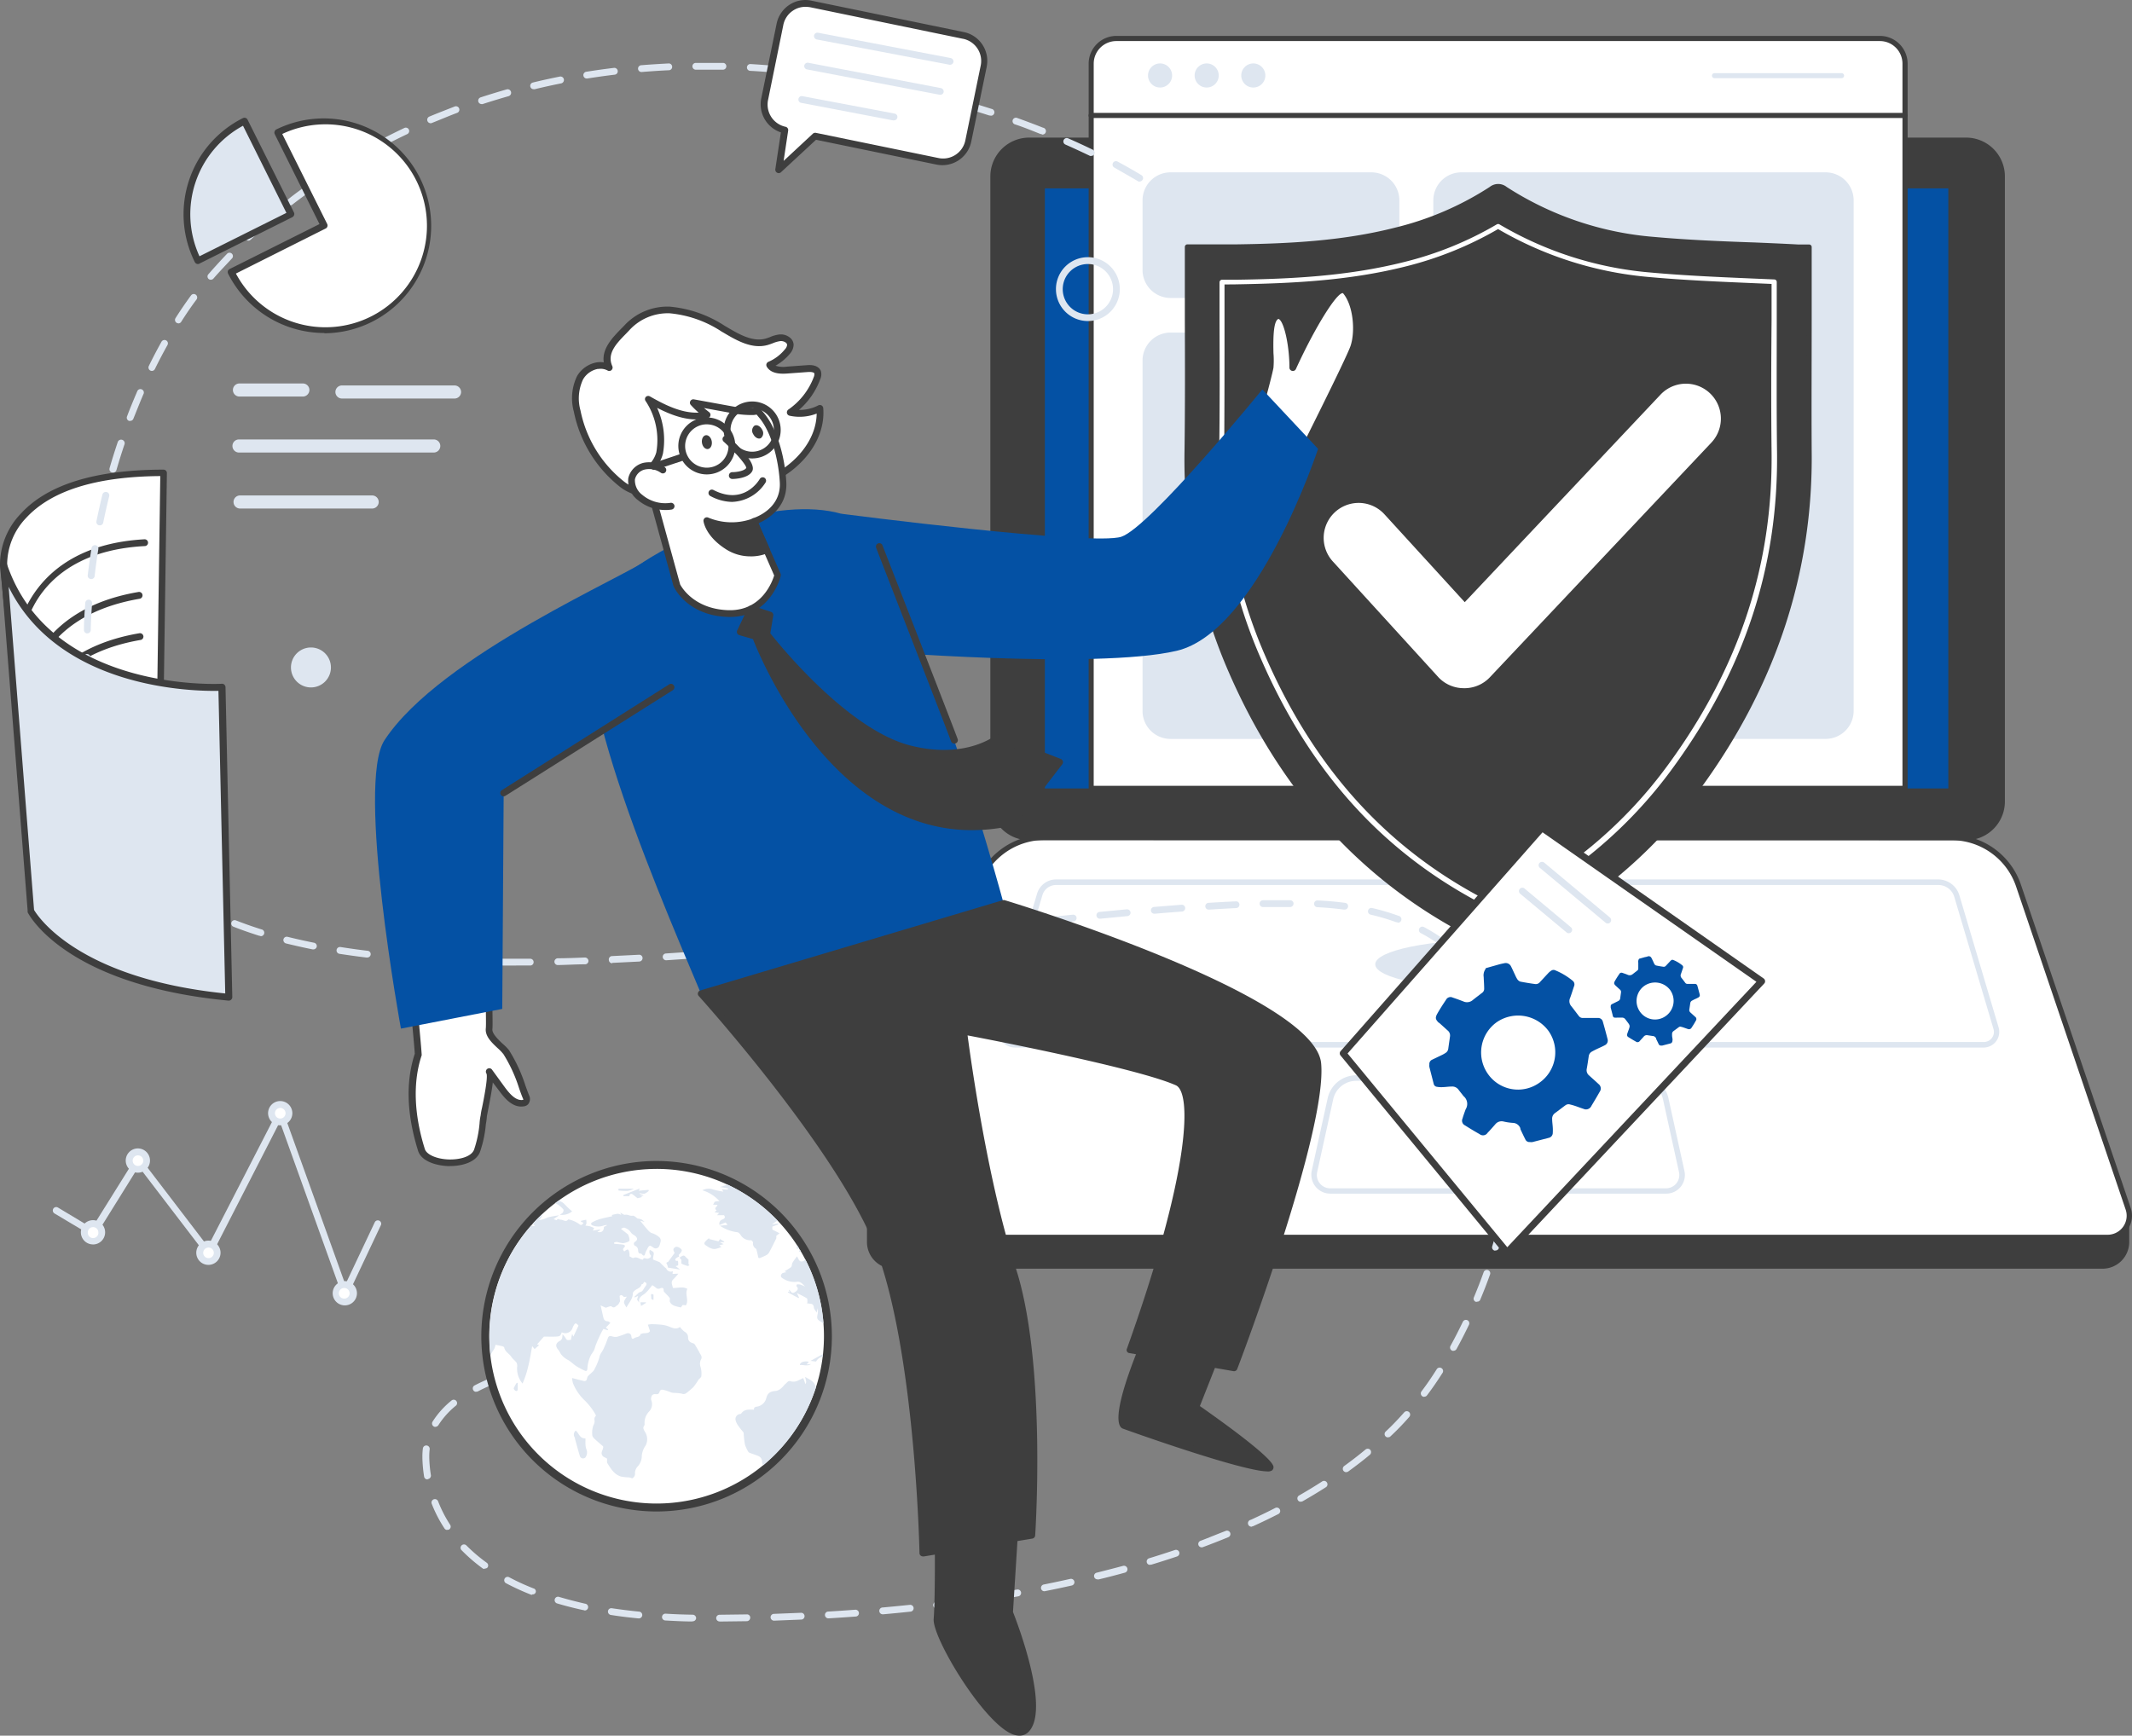 <svg xmlns="http://www.w3.org/2000/svg" width="316.355" height="257.587" viewBox="0 0 316.355 257.587"><rect x="0" y="0" width="316.355" height="257.587" fill="#808080" stroke="none"/><g transform="translate(3368.355 13470.086)"><path d="M81.972,114.767h187.3v4.215a3.961,3.961,0,0,1-3.959,3.961H85.933a3.961,3.961,0,0,1-3.961-3.961Z" transform="translate(-3321.684 -13404.742)" fill="#3e3e3e"/><path d="M266.067,138.535H85.175a3.2,3.2,0,0,1-3.03-4.233L98.4,86.339a10.511,10.511,0,0,1,9.956-7.141H242.888a10.508,10.508,0,0,1,9.954,7.141L269.1,134.3a3.2,3.2,0,0,1-3.03,4.233" transform="translate(-3321.683 -13424.994)" fill="#fff"/><path d="M266.2,139.057H85.31a3.585,3.585,0,0,1-3.385-4.727L98.172,86.356a10.893,10.893,0,0,1,10.317-7.41H243.023a10.893,10.893,0,0,1,10.317,7.41l16.288,47.974a3.584,3.584,0,0,1-3.385,4.727ZM108.489,79.712a10.128,10.128,0,0,0-9.6,6.926L82.634,134.569a2.824,2.824,0,0,0,2.676,3.73H266.2a2.825,2.825,0,0,0,2.676-3.73L252.624,86.637a10.128,10.128,0,0,0-9.6-6.893Z" transform="translate(-3321.817 -13425.137)" fill="#3e3e3e"/><path d="M240.66,108.116H96.954a2.635,2.635,0,0,1-2.638-2.632,2.6,2.6,0,0,1,.11-.761l5.764-19.466a2.95,2.95,0,0,1,2.792-2.092H233.909a3.294,3.294,0,0,1,3.128,2.338l5.822,19.606a2.332,2.332,0,0,1-2.232,3.007ZM102.982,83.989a2.109,2.109,0,0,0-2,1.5l-5.764,19.474a1.811,1.811,0,0,0,1.737,2.331H240.66a1.5,1.5,0,0,0,1.441-1.943L236.28,85.734a2.468,2.468,0,0,0-2.338-1.745Z" transform="translate(-3314.656 -13422.734)" fill="#dee6f0"/><path d="M176.61,119.25H126.792a2.81,2.81,0,0,1-2.742-3.4l2.379-10.829a4.331,4.331,0,0,1,4.192-3.335H172.78a4.333,4.333,0,0,1,4.192,3.368l2.379,10.829a2.764,2.764,0,0,1-2.742,3.368m-45.988-16.74a3.482,3.482,0,0,0-3.384,2.726l-2.381,10.819a1.975,1.975,0,0,0,1.5,2.357,1.824,1.824,0,0,0,.433.047H176.61a1.976,1.976,0,0,0,1.982-1.97,2.027,2.027,0,0,0-.047-.435l-2.379-10.819a3.482,3.482,0,0,0-3.385-2.726Z" transform="translate(-3297.763 -13412.189)" fill="#dee6f0"/><path d="M99.259,13.27h139.02a5.36,5.36,0,0,1,5.361,5.361v92.743a5.36,5.36,0,0,1-5.361,5.361H99.259a5.361,5.361,0,0,1-5.361-5.361V18.631a5.361,5.361,0,0,1,5.361-5.361" transform="translate(-3314.894 -13462.529)" fill="#3e3e3e"/><path d="M238.417,117.294H99.4a5.764,5.764,0,0,1-5.763-5.764V18.777A5.764,5.764,0,0,1,99.4,13.013H238.417a5.763,5.763,0,0,1,5.764,5.764v92.735a5.763,5.763,0,0,1-5.747,5.782h-.017M99.4,13.837a4.941,4.941,0,0,0-4.94,4.94v92.735a4.942,4.942,0,0,0,4.94,4.942H238.417a4.941,4.941,0,0,0,4.942-4.942V18.777a4.94,4.94,0,0,0-4.942-4.94Z" transform="translate(-3315.04 -13462.677)" fill="#3e3e3e"/><rect width="134.055" height="89.055" transform="translate(-3213.312 -13442.129)" fill="#0451a4"/><path d="M106.9,3.642H220.2a3.723,3.723,0,0,1,3.723,3.723V114.921H103.17V7.372a3.722,3.722,0,0,1,3.713-3.73h.017" transform="translate(-3309.615 -13468.012)" fill="#fff"/><path d="M224.069,115.431H103.305a.368.368,0,0,1-.37-.37V7.513a4.116,4.116,0,0,1,4.115-4.118H220.339a4.117,4.117,0,0,1,4.116,4.118V115.061a.37.37,0,0,1-.369.372l-.017,0m-120.387-.749H223.689V7.513a3.351,3.351,0,0,0-3.351-3.352h-113.3a3.353,3.353,0,0,0-3.354,3.352Z" transform="translate(-3309.749 -13468.152)" fill="#3e3e3e"/><path d="M224.072,11.436H103.307a.379.379,0,0,1,0-.758H224.072a.379.379,0,0,1,0,.758" transform="translate(-3309.752 -13464.006)" fill="#3e3e3e"/><path d="M112.187,16.3h29.791a4.157,4.157,0,0,1,4.159,4.159V30.782a4.157,4.157,0,0,1-4.159,4.159H112.187a4.159,4.159,0,0,1-4.159-4.159V20.457a4.159,4.159,0,0,1,4.159-4.159" transform="translate(-3306.849 -13460.807)" fill="#dee6f0"/><path d="M112.187,31.451h29.791a4.157,4.157,0,0,1,4.159,4.159V87.6a4.158,4.158,0,0,1-4.159,4.159H112.187a4.16,4.16,0,0,1-4.159-4.159V35.61a4.159,4.159,0,0,1,4.159-4.159" transform="translate(-3306.849 -13452.179)" fill="#dee6f0"/><path d="M139.682,16.3h54.05a4.159,4.159,0,0,1,4.159,4.159V96.221a4.16,4.16,0,0,1-4.159,4.159h-54.05a4.16,4.16,0,0,1-4.159-4.159V20.457a4.159,4.159,0,0,1,4.159-4.159" transform="translate(-3291.194 -13460.807)" fill="#dee6f0"/><path d="M110.335,6a1.787,1.787,0,1,1-1.788,1.787A1.788,1.788,0,0,1,110.335,6" transform="translate(-3306.553 -13466.67)" fill="#dee6f0"/><path d="M114.742,6a1.787,1.787,0,1,1-1.788,1.787A1.788,1.788,0,0,1,114.742,6" transform="translate(-3304.043 -13466.67)" fill="#dee6f0"/><path d="M119.15,6a1.787,1.787,0,1,1-1.788,1.787A1.788,1.788,0,0,1,119.15,6" transform="translate(-3301.534 -13466.67)" fill="#dee6f0"/><path d="M181.086,7.666h-18.84a.378.378,0,0,1-.378-.378.371.371,0,0,1,.37-.372l.008,0H181.1a.37.37,0,0,1,.372.37.379.379,0,0,1-.38.378h-.008" transform="translate(-3276.194 -13466.148)" fill="#dee6f0"/><path d="M148.145,88.832c10,0,18.115,1.659,18.115,3.705s-8.11,3.705-18.115,3.705-18.115-1.659-18.115-3.705,8.11-3.705,18.115-3.705" transform="translate(-3294.322 -13419.508)" fill="#dee6f0"/><path d="M204.565,26.711v1.943c0,9.421-.091,18.84,0,28.261.223,18.437-5.549,34.9-16.312,49.678a71.943,71.943,0,0,1-28.689,23.418,2.518,2.518,0,0,1-2.371,0c-18.115-8.424-30.508-22.282-38.4-40.406a77.827,77.827,0,0,1-6.588-32.558c.132-9.462,0-18.939,0-28.409V26.6h7.411c7.914-.116,15.786-.519,23.509-2.472a46.077,46.077,0,0,0,14.189-6.092,1.646,1.646,0,0,1,2.116,0,47.7,47.7,0,0,0,22.053,7.484c7.106.634,14.262.824,21.409,1.153a15.621,15.621,0,0,0,1.671.041" transform="translate(-3304.474 -13460.037)" fill="#3e3e3e"/><path d="M158.531,130.819a3.283,3.283,0,0,1-1.367-.337c-17.392-8.077-30.376-21.739-38.578-40.587A78.606,78.606,0,0,1,112,57.18c.091-6.588.074-13.233.05-19.689V26.738a.387.387,0,0,1,.38-.38h7.36c7.534-.107,15.579-.477,23.42-2.47a45.448,45.448,0,0,0,14.071-6.044,2.021,2.021,0,0,1,2.53,0,47.213,47.213,0,0,0,21.877,7.411c4.94.446,10.031.659,14.929.824,2.15.091,4.308.18,6.455.3h1.615a.377.377,0,0,1,.378.378V37.6c0,6.375-.041,12.969,0,19.458.217,17.894-5.293,34.683-16.376,49.9A72.611,72.611,0,0,1,159.865,130.5a3.171,3.171,0,0,1-1.334.32m-45.767-103.7V37.483c0,6.456.049,13.134-.049,19.7a77.914,77.914,0,0,0,6.587,32.4c8.128,18.677,20.981,32.2,38.208,40.209a2.15,2.15,0,0,0,2.059,0,71.753,71.753,0,0,0,28.54-23.3c10.984-15.085,16.47-31.718,16.238-49.447-.075-6.488-.058-13.092,0-19.465V27.231h-1.285c-2.148-.107-4.3-.2-6.447-.287-4.939-.215-9.989-.428-14.961-.873a48.03,48.03,0,0,1-22.235-7.544,1.287,1.287,0,0,0-1.7,0,46.365,46.365,0,0,1-14.3,6.144c-7.938,1.943-16.04,2.313-23.583,2.437h-4.991Z" transform="translate(-3304.594 -13460.18)" fill="#3e3e3e"/><path d="M156.663,123.2a.408.408,0,0,1-.163,0c-15.934-7.676-27.4-19.945-35.03-37.5a73.535,73.535,0,0,1-6.193-30.566c.1-6.629.075-13.314.05-19.761V29.829a.393.393,0,0,1,.378-.378H118c7.847-.115,16.254-.51,24.595-2.594a51.451,51.451,0,0,0,13.884-5.623.379.379,0,0,1,.378,0,52.7,52.7,0,0,0,22.5,7.155c5.088.461,10.228.675,15.193.89l3.1.132a.369.369,0,0,1,.361.37V35.6c0,6.357-.041,12.936.042,19.426.2,16.988-4.834,32.3-15.391,46.787a67.385,67.385,0,0,1-25.807,21.409.359.359,0,0,1-.19-.024M116.068,30.15v5.163c0,6.472,0,13.175-.049,19.763a72.752,72.752,0,0,0,6.117,30.26c7.542,17.293,18.832,29.438,34.51,37.054A66.689,66.689,0,0,0,182,101.286c10.458-14.352,15.449-29.512,15.243-46.334-.075-6.489-.058-13.076,0-19.441V30.077l-2.7-.116c-4.942-.213-10.121-.428-15.226-.888a53.553,53.553,0,0,1-22.654-7.139,52.582,52.582,0,0,1-13.883,5.59c-8.424,2.1-16.888,2.47-24.777,2.611-.634.016-1.276.016-1.919.016Z" transform="translate(-3302.725 -13458.025)" fill="#fff"/><path d="M145.933,81.47h0a5.156,5.156,0,0,1-3.788-1.646L126.5,62.662a5.187,5.187,0,0,1,7.657-7l11.916,13.043,29.076-30.828a5.187,5.187,0,0,1,7.55,7.114l-32.936,34.9a5.173,5.173,0,0,1-3.829,1.58" transform="translate(-3297.083 -13449.423)" fill="#fff"/><path d="M42.47,48.1h-19.6a.464.464,0,0,1-.465-.465.454.454,0,0,1,.444-.463H42.47a.464.464,0,0,1,.465.463.475.475,0,0,1-.465.465" transform="translate(-3355.601 -13443.225)" fill="#dee6f0"/><path d="M51.665,42.809h-28.9a.463.463,0,0,1-.463-.465.453.453,0,0,1,.443-.463H51.665a.454.454,0,0,1,.465.443v.02a.464.464,0,0,1-.465.465" transform="translate(-3355.659 -13446.24)" fill="#dee6f0"/><path d="M32.209,37.513H22.82a.463.463,0,0,1-.463-.463.454.454,0,0,1,.443-.465h9.41a.464.464,0,0,1,.465.465.475.475,0,0,1-.465.463" transform="translate(-3355.626 -13449.255)" fill="#dee6f0"/><path d="M49.208,37.7H32.5a.463.463,0,0,1-.463-.465.472.472,0,0,1,.463-.463H49.208a.475.475,0,0,1,.465.463.464.464,0,0,1-.465.465" transform="translate(-3350.116 -13449.148)" fill="#dee6f0"/><path d="M42.47,48.611h-19.6a.973.973,0,0,1-.972-.967.961.961,0,0,1,.942-.975H42.47a.972.972,0,0,1,.972.97s0,.008,0,.013a.98.98,0,0,1-.962.959Z" transform="translate(-3355.601 -13443.225)" fill="#dee6f0"/><path d="M51.665,43.316h-28.9a.972.972,0,0,1-.97-.966.96.96,0,0,1,.94-.977H51.66a.966.966,0,0,1,.977.937s0,.008,0,.013v.02A.973.973,0,0,1,51.665,43.316Z" transform="translate(-3355.659 -13446.24)" fill="#dee6f0"/><path d="M32.209,38.021H22.82a.971.971,0,0,1-.033-1.942h9.423a.973.973,0,0,1,.972.972s0,.008,0,.013a.98.98,0,0,1-.962.958Z" transform="translate(-3355.626 -13449.255)" fill="#dee6f0"/><path d="M49.208,38.208H32.5a.972.972,0,0,1-.97-.972s0-.006,0-.009a.976.976,0,0,1,.961-.961H49.218a.98.98,0,0,1,.962.958s0,.008,0,.013A.973.973,0,0,1,49.208,38.208Z" transform="translate(-3350.116 -13449.148)" fill="#dee6f0"/><path d="M48.338,132.689h0a.485.485,0,0,1-.444-.333L38.686,106.72,28.6,126.406a.524.524,0,0,1-.4.271.5.5,0,0,1-.443-.2l-10.025-13.11-6.273,10.085a.492.492,0,0,1-.675.177l-.011-.006-5.535-3.3a.516.516,0,0,1-.173-.7.5.5,0,0,1,.692-.173l0,0,5.042,3.026L17.2,112.227a.508.508,0,0,1,.4-.232.456.456,0,0,1,.424.191l9.983,13.06,10.287-20.008a.5.5,0,0,1,.918.06L48.4,130.873l4.366-9.237a.5.5,0,0,1,.907.433l-4.881,10.337a.493.493,0,0,1-.454.283" transform="translate(-3365.512 -13410.324)" fill="#dee6f0"/><path d="M9.267,115.715a1.291,1.291,0,1,1-1.292,1.292,1.292,1.292,0,0,1,1.292-1.292" transform="translate(-3363.814 -13404.203)" fill="#fff"/><path d="M9.459,118.985a1.8,1.8,0,1,1,1.784-1.806v.011a1.8,1.8,0,0,1-1.784,1.8m0-2.572a.775.775,0,0,0-.786.766v.011a.787.787,0,0,0,1.563.177.837.837,0,0,0,0-.177A.778.778,0,0,0,9.459,116.413Z" transform="translate(-3363.998 -13404.385)" fill="#dee6f0"/><path d="M13.515,108.936a1.291,1.291,0,1,1-1.292,1.292,1.292,1.292,0,0,1,1.292-1.292" transform="translate(-3361.396 -13408.063)" fill="#fff"/><path d="M13.7,112.2a1.8,1.8,0,1,1,1.784-1.806v.02A1.8,1.8,0,0,1,13.7,112.2m0-2.572a.786.786,0,1,0,.786.786.786.786,0,0,0-.786-.786" transform="translate(-3361.582 -13408.248)" fill="#dee6f0"/><path d="M26.964,104.457a1.291,1.291,0,1,1-1.292,1.292,1.292,1.292,0,0,1,1.292-1.292" transform="translate(-3353.739 -13410.612)" fill="#fff"/><path d="M27.146,107.72a1.8,1.8,0,1,1,1.8-1.8v.009a1.786,1.786,0,0,1-1.786,1.786h-.009m0-2.572a.786.786,0,1,0,.786.786.786.786,0,0,0-.786-.786" transform="translate(-3353.921 -13410.799)" fill="#dee6f0"/><path d="M33.082,121.486a1.291,1.291,0,1,1-1.292,1.292,1.292,1.292,0,0,1,1.292-1.292" transform="translate(-3350.255 -13400.916)" fill="#fff"/><path d="M33.268,124.749a1.8,1.8,0,1,1,1.784-1.806v.02a1.8,1.8,0,0,1-1.784,1.786m0-2.572a.787.787,0,1,0-.177,1.563.836.836,0,0,0,.177,0,.787.787,0,0,0,0-1.563" transform="translate(-3350.441 -13401.104)" fill="#dee6f0"/><path d="M20.185,117.656a1.291,1.291,0,1,1-1.292,1.292,1.292,1.292,0,0,1,1.292-1.292" transform="translate(-3357.599 -13403.097)" fill="#fff"/><path d="M20.371,120.919a1.8,1.8,0,1,1,1.784-1.806v.02a1.8,1.8,0,0,1-1.784,1.786m0-2.572a.786.786,0,1,0,.786.786.786.786,0,0,0-.786-.786" transform="translate(-3357.785 -13403.284)" fill="#dee6f0"/><path d="M.333,58.5s-1.26-13.8,23.7-13.8l-.747,52.682L3.308,88.54Z" transform="translate(-3368.172 -13444.635)" fill="#fff"/><path d="M23.509,98.052a.483.483,0,0,1-.212,0L3.33,89.209a.514.514,0,0,1-.3-.414L0,58.754a10.959,10.959,0,0,1,3.087-7.806c3.953-4.336,11.092-6.535,21.177-6.535a.5.5,0,0,1,.5.5l-.756,52.643a.511.511,0,0,1-.231.413.471.471,0,0,1-.273.08M4.046,88.382,23.055,96.8l.727-51.433c-9.5.071-16.136,2.148-19.877,6.182a10.088,10.088,0,0,0-2.844,7.061Z" transform="translate(-3368.355 -13444.799)" fill="#3e3e3e"/><path d="M2.093,65.471h0a.513.513,0,0,1-.433-.565c0-.13,1.764-12.969,18.828-13.906a.5.5,0,0,1,.534.472v0a.494.494,0,0,1-.45.534h-.024C4.322,52.866,2.7,64.462,2.638,65a.514.514,0,0,1-.545.474" transform="translate(-3367.412 -13441.049)" fill="#3e3e3e"/><path d="M2.673,72.461h0a.506.506,0,0,1-.494-.515c0-.121.262-13.109,17.144-15.964a.511.511,0,0,1,.162,1.009C3.491,59.724,3.209,71.472,3.209,71.966a.515.515,0,0,1-.534.494h0" transform="translate(-3367.115 -13438.215)" fill="#3e3e3e"/><path d="M2.761,76.36h0a.513.513,0,0,1-.5-.5c0-.132.271-13.11,17.144-15.975a.515.515,0,0,1,.585.413.506.506,0,0,1-.41.585h0C3.547,63.624,3.285,75.736,3.285,75.857a.5.5,0,0,1-.5.5h-.02" transform="translate(-3367.07 -13435.994)" fill="#3e3e3e"/><path d="M102.269,237.258a.515.515,0,0,1-.505-.5.5.5,0,0,1,.505-.5l4.033-.052a.475.475,0,0,1,.513.432c0,.022,0,.042,0,.063a.525.525,0,0,1-.494.515l-4.033.05Zm-4.035,0h0c-1.381,0-2.743-.08-4.033-.151a.505.505,0,1,1,.061-1.009c1.3.082,2.652.132,4.033.152a.524.524,0,0,1,.494.513.506.506,0,0,1-.541.466l-.014,0Zm12.1-.121a.514.514,0,0,1-.5-.494.506.506,0,0,1,.485-.515l4.033-.16a.5.5,0,0,1,.524.482v0a.5.5,0,0,1-.483.524l-4.035.162Zm-20.168-.342h0c-1.383-.132-2.743-.3-4.035-.505a.513.513,0,0,1-.424-.574.5.5,0,0,1,.574-.424h0c1.281.191,2.611.363,4.033.5a.505.505,0,0,1-.05,1.009Zm28.236,0a.514.514,0,0,1-.5-.476.5.5,0,0,1,.472-.534h0q2.017-.12,4.033-.273a.517.517,0,0,1,.535.465.5.5,0,0,1-.461.545h0c-1.34.1-2.682.191-4.033.273Zm8.068-.606a.5.5,0,0,1,0-1.009c1.331-.121,2.673-.251,4.033-.392a.506.506,0,1,1,.1,1.008c-1.332.141-2.673.273-4.035.394ZM82.2,235.583h-.1c-1.362-.292-2.693-.634-3.953-1.008a.505.505,0,0,1-.333-.626.494.494,0,0,1,.606-.348l.019.006c1.23.363,2.531.7,3.873,1.009a.507.507,0,1,1-.111,1.008Zm52.3-.251a.505.505,0,0,1-.061-1.009c1.342-.171,2.673-.342,4.035-.534a.514.514,0,0,1,.565.433.5.5,0,0,1-.414.563l-.009,0c-1.331.191-2.673.363-4.035.534Zm8.007-1.13a.506.506,0,1,1-.08-1.009c1.331-.21,2.662-.433,3.974-.675a.512.512,0,1,1,.18,1.008c-1.321.232-2.652.465-4.033.676Zm-68.03-.918a.4.4,0,0,1-.182,0,36.679,36.679,0,0,1-3.712-1.7.5.5,0,0,1-.213-.68l0-.006a.5.5,0,0,1,.684-.2l0,0a33.909,33.909,0,0,0,3.611,1.654.449.449,0,0,1-.191.877Zm75.987-.513a.5.5,0,0,1-.494-.4.507.507,0,0,1,.394-.6c1.321-.262,2.643-.545,3.944-.836a.514.514,0,0,1,.6.383.5.5,0,0,1-.378.6l0,0c-1.31.292-2.632.574-3.963.836Zm7.886-1.766a.5.5,0,0,1-.121-.989c1.312-.333,2.613-.665,3.894-1.008a.522.522,0,1,1,.271,1.008c-1.29.353-2.6.7-3.923,1.009ZM67.4,229.463a.545.545,0,0,1-.3-.091,24.475,24.475,0,0,1-3.117-2.693.494.494,0,0,1-.006-.7l.006-.008a.505.505,0,0,1,.714,0l0,0a23.985,23.985,0,0,0,3.024,2.572.5.5,0,0,1,.113.7l0,0a.512.512,0,0,1-.433.151Zm98.749-.606a.482.482,0,0,1-.485-.353.5.5,0,0,1,.333-.625c1.292-.394,2.572-.807,3.832-1.23a.513.513,0,0,1,.645.312.522.522,0,0,1-.322.645c-1.271.424-2.552.838-3.862,1.23a.365.365,0,0,1-.141-.039Zm7.654-2.6a.512.512,0,0,1-.474-.322.5.5,0,0,1,.292-.645c1.26-.476,2.522-1.009,3.752-1.474a.5.5,0,0,1,.383.928c-1.241.515-2.511,1.009-3.782,1.483a.458.458,0,0,1-.171.03M61.86,223.674a.49.49,0,0,1-.413-.221,19.58,19.58,0,0,1-1.9-3.68.508.508,0,0,1,.948-.364,18.817,18.817,0,0,0,1.786,3.49.5.5,0,0,1-.141.7.48.48,0,0,1-.333.041Zm119.452-.5a.516.516,0,1,1-.212-1.009c1.23-.563,2.44-1.149,3.621-1.755a.5.5,0,0,1,.669.207l.008.016a.5.5,0,0,1-.212.675c-1.19.606-2.42,1.2-3.661,1.766a.414.414,0,0,1-.262.06Zm7.191-3.68a.5.5,0,0,1-.242-.938c1.169-.676,2.329-1.372,3.427-2.087a.494.494,0,0,1,.684.143l.013.019a.5.5,0,0,1-.152.7c-1.119.716-2.288,1.422-3.478,2.1a.459.459,0,0,1-.3.03ZM58.916,216.17a.492.492,0,0,1-.494-.422,20.769,20.769,0,0,1-.253-2.754v-.231a9.251,9.251,0,0,1,.071-1.18.508.508,0,0,1,1.009.121,9.019,9.019,0,0,0-.061,1.008v.2a18.833,18.833,0,0,0,.242,2.622.513.513,0,0,1-.424.584ZM195.249,215.1a.522.522,0,0,1-.414-.212.513.513,0,0,1,.111-.7c1.089-.788,2.158-1.615,3.167-2.451a.514.514,0,0,1,.716.061.525.525,0,0,1-.071.716c-1.009.847-2.108,1.684-3.217,2.491a.519.519,0,0,1-.292.08Zm6.2-5.163a.5.5,0,0,1-.344-.866c1.009-.938,1.907-1.9,2.773-2.875a.505.505,0,0,1,.714,0l0,0a.515.515,0,0,1,0,.716,38.669,38.669,0,0,1-2.834,2.925.51.51,0,0,1-.312.08ZM60.095,208.386a.514.514,0,0,1-.422-.777,12.885,12.885,0,0,1,2.782-3.117.5.5,0,0,1,.714.712.519.519,0,0,1-.078.064,12.119,12.119,0,0,0-2.561,2.873.527.527,0,0,1-.435.223Zm146.721-4.468a.5.5,0,0,1-.3-.1.514.514,0,0,1-.1-.706c.767-1.009,1.533-2.128,2.269-3.3a.506.506,0,0,1,.7-.152.5.5,0,0,1,.173.678l-.013.019c-.756,1.19-1.532,2.32-2.32,3.357a.482.482,0,0,1-.4.182Zm-140.669-.747a.474.474,0,0,1-.444-.272.5.5,0,0,1,.2-.67l.011-.006a28.259,28.259,0,0,1,3.773-1.613.5.5,0,1,1,.337.946l0,0a26.164,26.164,0,0,0-3.641,1.563.616.616,0,0,1-.232.031Zm35.629-1.9h-.121c-1.292-.312-2.613-.584-3.923-.827a.512.512,0,1,1,.182-1.008c1.331.242,2.662.524,3.983.836a.5.5,0,0,1,.374.606.518.518,0,0,1-.494.374Zm-28.035-.8a.508.508,0,0,1-.111-1.009c1.292-.292,2.643-.534,4.033-.727a.509.509,0,0,1,.132,1.009c-1.351.182-2.673.414-3.933.706Zm20.1-.665h-.071c-1.332-.173-2.673-.3-4.035-.394a.5.5,0,0,1-.463-.535.524.524,0,0,1,.534-.474c1.342.091,2.7.232,4.035.4a.505.505,0,1,1-.061,1.009Zm-12.1-.444a.5.5,0,0,1-.505-.474.526.526,0,0,1,.474-.535c1.18-.071,2.39-.1,3.611-.1h.463a.5.5,0,1,1,0,1.009h-.463c-1.2,0-2.39,0-3.55.1Zm129.425-2.26a.5.5,0,0,1-.444-.745c.626-1.139,1.241-2.349,1.836-3.58a.505.505,0,0,1,.91.438l0,0c-.595,1.241-1.219,2.461-1.855,3.621a.516.516,0,0,1-.444.243Zm3.489-7.291a.4.4,0,0,1-.191,0,.492.492,0,0,1-.278-.64l.006-.014c.513-1.23,1.008-2.491,1.452-3.741a.5.5,0,0,1,.645-.3.494.494,0,0,1,.309.626l-.006.019c-.454,1.262-.948,2.542-1.472,3.782a.487.487,0,0,1-.465.253Zm2.743-7.6a.349.349,0,0,1-.151,0,.5.5,0,0,1-.333-.625c.392-1.292.756-2.593,1.078-3.873a.5.5,0,0,1,.614-.363h0a.5.5,0,0,1,.366.6l0,.009c-.323,1.3-.7,2.621-1.089,3.922a.494.494,0,0,1-.515.312Zm2.017-7.836h-.1a.5.5,0,0,1-.4-.584c.262-1.332.485-2.663.665-3.964a.5.5,0,0,1,.565-.433.514.514,0,0,1,.433.574c-.18,1.312-.4,2.663-.665,4.035a.507.507,0,0,1-.524.353Zm1.08-8h0a.505.505,0,0,1-.464-.541v0c.091-1.312.141-2.613.141-3.873v-.13a.518.518,0,0,1,.505-.505.5.5,0,0,1,.5.505v.121c0,1.29-.05,2.621-.151,3.953a.494.494,0,0,1-.527.458c-.016,0-.033,0-.049,0Zm0-8.068a.493.493,0,0,1-.5-.454,37.254,37.254,0,0,0-.535-3.953.515.515,0,0,1,.4-.595.5.5,0,0,1,.585.4,39.22,39.22,0,0,1,.554,4.033.5.5,0,0,1-.46.545h0Zm-1.513-7.916a.515.515,0,0,1-.483-.364,30.249,30.249,0,0,0-1.422-3.7.5.5,0,1,1,.857-.53.511.511,0,0,1,.05.107,29.833,29.833,0,0,1,1.481,3.832.5.5,0,0,1-.333.625.386.386,0,0,1-.231,0Zm-3.429-7.282a.529.529,0,0,1-.424-.221,23.516,23.516,0,0,0-2.461-3.087.5.5,0,0,1,0-.712l0,0a.5.5,0,0,1,.7-.008l.006.008a24.054,24.054,0,0,1,2.572,3.217.494.494,0,0,1-.121.689l-.011.006a.508.508,0,0,1-.342.082Zm-143.474-3.2H70.129a.506.506,0,0,1-.494-.515.494.494,0,0,1,.494-.494h4.044a.5.5,0,0,1,.5.505.493.493,0,0,1-.483.5H72.075Zm6.183-.071a.506.506,0,0,1-.505-.494.525.525,0,0,1,.494-.515c1.342,0,2.682-.06,4.035-.11a.525.525,0,0,1,.524.494.5.5,0,0,1-.485.513c-1.361,0-2.712.091-4.033.111Zm-12.1,0h0c-1.37,0-2.712-.08-4.033-.132a.5.5,0,0,1-.474-.532v0a.5.5,0,0,1,.513-.476l.011,0c1.321.05,2.673.1,4.035.13a.506.506,0,0,1,.494.515l0,.011a.5.5,0,0,1-.541.461c-.022,0-.042,0-.063-.008Zm20.169-.262a.505.505,0,0,1-.494-.485.5.5,0,0,1,.392-.578l.042-.006,4.033-.2a.5.5,0,0,1,.534.452l0,.022a.515.515,0,0,1-.474.535l-4.035.2ZM58.089,139.5h0c-1.372-.091-2.713-.191-4.035-.312a.5.5,0,0,1-.454-.549v-.006a.526.526,0,0,1,.545-.454c1.321.121,2.663.232,4.035.323a.494.494,0,0,1,.465.521l0,.013a.515.515,0,0,1-.579.441l-.036-.006Zm36.243-.374a.513.513,0,0,1-.5-.474.5.5,0,0,1,.472-.534h0l4.035-.273a.494.494,0,0,1,.532.452l0,.022a.5.5,0,0,1-.463.535l-4.035.271Zm-44.372-.4H49.9c-1.362-.162-2.713-.353-4.035-.554a.51.51,0,1,1,.152-1.009c1.3.2,2.632.394,4.033.556a.5.5,0,0,1,.444.557v.008A.513.513,0,0,1,49.96,138.721Zm52.44-.162a.5.5,0,0,1,0-1.008l4.035-.323a.5.5,0,0,1,.545.454.5.5,0,0,1-.439.545h-.016l-4.033.323Zm8.068-.675a.5.5,0,0,1-.5-.465.513.513,0,0,1,.454-.545l4.033-.363a.494.494,0,0,1,.543.439l0,.014a.494.494,0,0,1-.439.543l-.014,0-4.033.374Zm-68.515-.374h-.06c-1.351-.271-2.684-.574-3.964-.887a.517.517,0,0,1-.374-.615.5.5,0,0,1,.614-.364h0c1.262.314,2.582.606,3.923.877a.5.5,0,0,1,.4.578l0,.008a.515.515,0,0,1-.535.4m167.989-.2a.482.482,0,0,1-.3-.111,25.634,25.634,0,0,0-3.338-2.108.5.5,0,0,1-.215-.68l0-.006a.514.514,0,0,1,.686-.212,26.563,26.563,0,0,1,3.468,2.208.505.505,0,0,1-.3.909Zm-91.406-.182a.5.5,0,0,1-.505-.454.527.527,0,0,1,.455-.556c1.351-.121,2.691-.262,4.033-.392a.506.506,0,0,1,.1,1.008l-4.033.4Zm8.066-.807a.493.493,0,0,1-.493-.454.5.5,0,0,1,.443-.556l4.035-.413a.486.486,0,0,1,.551.406l0,.038a.5.5,0,0,1-.449.554h0l-4.033.424Zm-92.485-.827a.406.406,0,0,1-.151,0c-1.342-.424-2.643-.877-3.842-1.351a.5.5,0,0,1,.363-.938c1.19.465,2.461.918,3.782,1.332a.509.509,0,1,1-.152,1.008Zm100.473,0a.5.5,0,0,1,0-1.009l4.033-.433a.508.508,0,0,1,.111,1.009l-4.033.433Zm8.128-.868-.091-.5v-.5l3.974-.424a.507.507,0,1,1,.111,1.008Zm7.977-.846a.5.5,0,0,1-.494-.455.5.5,0,0,1,.444-.554l4.033-.413a.506.506,0,1,1,.1,1.008l-4.035.414Zm52.148-.3h-.173a33.511,33.511,0,0,0-3.812-1.13.5.5,0,0,1-.372-.6.494.494,0,0,1,.587-.378l.017,0a32.788,32.788,0,0,1,3.923,1.16.511.511,0,0,1-.171,1.008Zm-44.13-.524a.505.505,0,1,1-.05-1.009l4.033-.383a.524.524,0,0,1,.545.463.514.514,0,0,1-.454.545l-4.035.385ZM26.6,132.519a.44.44,0,0,1-.221,0,36.8,36.8,0,0,1-3.561-2.017.516.516,0,0,1-.151-.706.494.494,0,0,1,.683-.149l.013.008a37.49,37.49,0,0,0,3.459,1.957.5.5,0,0,1-.221.957Zm140.175-.3a.5.5,0,0,1,0-1.009l4.035-.323a.506.506,0,1,1,.08,1.009c-1.321.1-2.662.2-4.033.323Zm28.237-.606h-.071c-1.271-.171-2.611-.292-3.974-.363a.5.5,0,0,1-.483-.524v0a.483.483,0,0,1,.491-.476l.042,0c1.392.061,2.754.182,4.035.353a.5.5,0,0,1-.05,1Zm-20.169,0a.5.5,0,0,1,0-1.009c1.383-.089,2.734-.16,4.035-.221a.486.486,0,0,1,.523.443l0,.031a.5.5,0,0,1-.463.524h-.011c-1.312.071-2.652.141-4.035.232Zm8.068-.383a.5.5,0,0,1-.02-1.009h4.044a.5.5,0,0,1,.5.5.514.514,0,0,1-.5.505h-4.024ZM19.867,128.112a.519.519,0,0,1-.333-.121,25.273,25.273,0,0,1-2.853-2.914.493.493,0,0,1,0-.676.513.513,0,0,1,.716.061,25.159,25.159,0,0,0,2.784,2.793.515.515,0,0,1,.06.716.522.522,0,0,1-.374.141m-5.2-6.152a.5.5,0,0,1-.435-.251,18.165,18.165,0,0,1-1.008-2.017c-.293-.7-.494-1.13-.727-1.7a.513.513,0,0,1,.273-.656.523.523,0,0,1,.665.272c.221.565.463,1.121.7,1.675a16.311,16.311,0,0,0,1.009,1.916.493.493,0,0,1-.168.678l-.014.008a.466.466,0,0,1-.3.08m-3.026-7.442a.493.493,0,0,1-.474-.342c-.414-1.271-.8-2.593-1.139-3.914a.519.519,0,1,1,1.008-.251c.333,1.31.706,2.6,1.121,3.851a.515.515,0,0,1-.323.636Zm-2.017-7.825a.5.5,0,0,1-.494-.4c-.253-1.31-.465-2.662-.647-4.033a.509.509,0,1,1,1.009-.13c.171,1.34.383,2.671.625,3.963a.513.513,0,0,1-.4.595ZM8.613,98.685a.5.5,0,0,1-.5-.463c-.1-1.332-.162-2.7-.191-4.035a.5.5,0,0,1,.493-.513h0a.552.552,0,0,1,.513.493c0,1.342.091,2.693.191,4.035a.5.5,0,0,1-.461.543l-.013,0Zm-.182-8.067h0a.5.5,0,0,1-.483-.5V90.1c0-1.342.1-2.7.2-4.035a.506.506,0,0,1,1.009.071c-.1,1.342-.171,2.693-.2,4.035a.506.506,0,0,1-.565.436l-.02,0Zm.585-8.068h-.06a.5.5,0,0,1-.446-.557l0-.008c.162-1.321.342-2.673.565-4.033a.509.509,0,1,1,1.008.151c-.212,1.331-.392,2.673-.554,4.033a.494.494,0,0,1-.562.416l-.013,0ZM10.3,74.573h-.1A.493.493,0,0,1,9.8,74l0-.02c.273-1.321.565-2.652.888-3.964a.518.518,0,1,1,1.008.243c-.322,1.3-.625,2.621-.887,3.922a.5.5,0,0,1-.574.394Zm1.937-7.845a.356.356,0,0,1-.141,0,.5.5,0,0,1-.348-.606l0-.02c.374-1.3.788-2.611,1.212-3.872a.529.529,0,1,1,1.008.322c-.424,1.251-.827,2.542-1.2,3.832a.5.5,0,0,1-.6.344Zm2.572-7.655a.4.4,0,0,1-.182,0,.5.5,0,0,1-.292-.645c.483-1.281,1.008-2.541,1.532-3.762a.5.5,0,0,1,.645-.271l.02.009a.5.5,0,0,1,.264.662l0,0c-.524,1.2-1.008,2.461-1.522,3.712a.492.492,0,0,1-.524.292Zm3.216-7.412a.575.575,0,0,1-.221-.05.516.516,0,0,1-.232-.676c.606-1.24,1.241-2.45,1.886-3.61a.514.514,0,0,1,.686-.191.5.5,0,0,1,.2.684l0,0c-.634,1.139-1.27,2.34-1.864,3.559a.512.512,0,0,1-.515.282ZM21.965,44.6a.581.581,0,0,1-.273-.08.507.507,0,0,1-.151-.7c.747-1.18,1.522-2.309,2.3-3.368a.5.5,0,0,1,.706-.1.515.515,0,0,1,.111.706c-.767,1.008-1.533,2.147-2.269,3.3a.5.5,0,0,1-.485.251Zm4.8-6.474A.467.467,0,0,1,26.433,38a.492.492,0,0,1-.008-.7l.008-.008c.877-1.008,1.8-2.017,2.762-3.026a.5.5,0,0,1,.709.714l0,0c-.937,1.008-1.855,1.955-2.723,2.954a.5.5,0,0,1-.413.193m5.626-5.8a.492.492,0,0,1-.372-.162.505.505,0,0,1,0-.714l0,0c1.008-.909,2.017-1.816,3.024-2.693a.494.494,0,0,1,.7.041l.008.009a.515.515,0,0,1-.06.716c-1.009.868-2.018,1.766-3.026,2.673a.505.505,0,0,1-.312.132Zm138.956-4.286a.56.56,0,0,1-.3-.1c-1.009-.775-2.139-1.552-3.288-2.309a.5.5,0,0,1-.141-.7.516.516,0,0,1,.706-.141c1.149.767,2.268,1.554,3.327,2.33a.5.5,0,0,1,.1.706.485.485,0,0,1-.443.212ZM38.544,27.1a.5.5,0,0,1-.3-.9c1.009-.827,2.159-1.634,3.267-2.422a.515.515,0,0,1,.706.122.522.522,0,0,1-.121.7c-1.1.777-2.188,1.574-3.238,2.39a.506.506,0,0,1-.352.1ZM164.6,23.576a.475.475,0,0,1-.251-.071c-1.13-.665-2.31-1.331-3.5-2.017a.5.5,0,0,1-.215-.68l0-.006a.514.514,0,0,1,.686-.212c1.21.656,2.4,1.321,3.539,2.017a.5.5,0,0,1,.174.692l0,0a.516.516,0,0,1-.465.253ZM45.11,22.436a.493.493,0,0,1-.424-.232.5.5,0,0,1,.151-.7c1.139-.727,2.31-1.442,3.47-2.119a.5.5,0,0,1,.5.868c-1.15.675-2.3,1.381-3.429,2.1a.446.446,0,0,1-.272.082m112.341-2.682a.44.44,0,0,1-.212,0c-1.2-.576-2.42-1.141-3.65-1.685a.5.5,0,0,1-.264-.662l0,0a.5.5,0,0,1,.662-.264l0,0c1.241.545,2.481,1.119,3.682,1.7a.5.5,0,0,1,.193.672l0,0a.485.485,0,0,1-.414.232M52.088,18.372a.5.5,0,0,1-.443-.271.494.494,0,0,1,.2-.67l.011-.006c1.191-.625,2.411-1.24,3.631-1.816a.505.505,0,0,1,.675.231v0a.514.514,0,0,1-.242.676c-1.21.574-2.42,1.18-3.6,1.8a.478.478,0,0,1-.232.06M150.06,16.5a.58.58,0,0,1-.18,0c-1.241-.494-2.5-1.009-3.762-1.422a.5.5,0,0,1,.25-.978.525.525,0,0,1,.083.03c1.27.454,2.55.937,3.8,1.431a.514.514,0,1,1-.191,1.009ZM59.39,14.9a.506.506,0,0,1-.465-.314.514.514,0,0,1,.262-.665c1.251-.524,2.522-1.008,3.771-1.5a.506.506,0,1,1,.353.948c-1.24.463-2.491,1.008-3.73,1.492a.628.628,0,0,1-.191.05Zm83.066-1.141h-.151c-1.251-.4-2.531-.8-3.853-1.169a.524.524,0,0,1,.282-1.009c1.331.394,2.622.788,3.883,1.191a.51.51,0,1,1-.162,1.008Zm-75.5-1.7a.505.505,0,0,1-.483-.344.522.522,0,0,1,.322-.645c1.292-.424,2.593-.818,3.883-1.19a.522.522,0,0,1,.273,1.008c-1.271.363-2.561.756-3.843,1.171a.406.406,0,0,1-.151.009Zm67.718-.535a.3.3,0,0,1-.13,0c-1.271-.323-2.572-.636-3.914-.938a.516.516,0,0,1,.223-1.008c1.351.3,2.662.625,3.942,1.008a.5.5,0,0,1,.366.6l0,.009a.505.505,0,0,1-.485.333M74.688,9.85a.5.5,0,0,1-.121-.989c1.31-.322,2.652-.614,3.963-.877a.515.515,0,1,1,.2,1.009c-1.312.262-2.633.554-3.923.868Zm52.1-.11h-.091c-1.3-.264-2.611-.505-3.963-.738a.5.5,0,0,1-.414-.579v0a.494.494,0,0,1,.57-.406l.016,0c1.351.232,2.682.474,3.983.736a.484.484,0,0,1,.4.556l-.006.03a.5.5,0,0,1-.465.4Zm-7.957-1.372h-.071c-1.31-.191-2.641-.364-4.033-.535a.508.508,0,0,1,.121-1.009c1.361.162,2.7.344,4.033.535a.506.506,0,0,1-.071,1.009ZM82.6,8.267a.505.505,0,1,1-.08-1.008c1.321-.212,2.673-.4,4.033-.565A.508.508,0,1,1,86.678,7.7c-1.34.16-2.682.352-4.033.563Zm28.237-.846h0c-1.351-.122-2.7-.223-4.035-.293a.5.5,0,0,1-.474-.532v0a.5.5,0,0,1,.513-.476l.013,0c1.331.08,2.691.18,4.033.3a.5.5,0,0,1,0,1.009ZM90.672,7.3a.5.5,0,0,1,0-1.008c1.361-.111,2.723-.191,4.033-.262a.494.494,0,0,1,.524.463v.02a.494.494,0,0,1-.461.524h-.013c-1.331.061-2.671.152-4.033.262Zm12.1-.342H98.74a.5.5,0,1,1,0-1.009h4.033a.494.494,0,0,1,.494.494v.02a.5.5,0,0,1-.5.494Z" transform="translate(-3363.847 -13466.7)" fill="#dee6f0"/><path d="M42.559,40.737a15.433,15.433,0,1,0-13.8-27.611l6.9,13.806-13.806,6.9a15.428,15.428,0,0,0,20.7,6.911l.006,0" transform="translate(-3355.911 -13463.541)" fill="#fff"/><path d="M35.856,43.046a16,16,0,0,1-14.27-8.815.5.5,0,0,1,.221-.675L35.149,26.88,28.494,13.508a.505.505,0,0,1,0-.383.478.478,0,0,1,.251-.292,15.944,15.944,0,1,1,7.141,30.253Zm-13.11-8.824a15.06,15.06,0,1,0,6.877-20.714L36.289,26.86a.5.5,0,0,1-.206.669l-.016.008Z" transform="translate(-3356.096 -13463.711)" fill="#3e3e3e"/><path d="M19.3,32.158l13.806-6.9L26.25,11.455a15.427,15.427,0,0,0-6.959,20.679l.011.024" transform="translate(-3358.29 -13463.563)" fill="#dee6f0"/><path d="M19.489,32.844a.517.517,0,0,1-.455-.273,15.954,15.954,0,0,1,7.141-21.389.515.515,0,0,1,.676.232l6.9,13.806a.505.505,0,0,1,0,.383.527.527,0,0,1-.262.292l-13.806,6.9a.435.435,0,0,1-.191.05m6.685-20.523A14.947,14.947,0,0,0,19.72,31.694l12.9-6.442Z" transform="translate(-3358.475 -13463.746)" fill="#3e3e3e"/><path d="M118.245,50s2.693-9.652,2.935-11.012-.494-6.8,1.009-7.624,2.44,4.094,2.44,7.624c0,0,6.111-13.332,7.825-11.376s1.957,6.113,1.221,8.31-10.388,21.026-10.388,21.026Z" transform="translate(-3301.031 -13454.478)" fill="#fff"/><path d="M123.5,57.655a.486.486,0,0,1-.4-.2l-5.132-6.948a.525.525,0,0,1-.082-.433c0-.1,2.682-9.641,2.925-10.962a14.9,14.9,0,0,0,0-2.017c0-3.026,0-5.325,1.19-5.99a1.094,1.094,0,0,1,1.139,0c1.169.684,1.745,3.65,1.957,6.05,1.664-3.429,4.972-9.752,6.847-10.085a1.008,1.008,0,0,1,.957.363c1.907,2.178,2.018,6.6,1.321,8.8s-9.914,20.331-10.3,21.1a.482.482,0,0,1-.413.273ZM118.923,50.1l4.5,6.051c1.764-3.479,9.237-18.335,9.873-20.231.727-2.188.394-6.05-1.13-7.815-.877-.171-4.145,5.042-6.979,11.254a.492.492,0,0,1-.563.282.5.5,0,0,1-.4-.494c0-3.165-.767-6.726-1.554-7.189a.118.118,0,0,0-.141,0c-.766.433-.706,3.459-.676,5.042a13.284,13.284,0,0,1,0,2.178c-.231,1.372-2.459,9.4-2.883,10.921Z" transform="translate(-3301.247 -13454.683)" fill="#3e3e3e"/><path d="M110.73,125.033s-6.282,14.341-4.327,15.319,21.864,7.492,21.692,6.193-11.033-8.886-11.033-8.886l4.992-12.625Z" transform="translate(-3307.989 -13398.897)" fill="#3e3e3e"/><path d="M127.858,147.362c-3.821,0-21.35-6.293-21.521-6.373-.887-.454-1.543-3.117,4.085-15.974a.493.493,0,0,1,.463-.3H122.21a.5.5,0,0,1,.414.223.452.452,0,0,1,.05.463l-4.84,12.263c3.468,2.431,10.739,7.665,10.921,9a.607.607,0,0,1-.262.585,1.188,1.188,0,0,1-.636.121M111.239,125.72c-3.106,7.15-5.122,13.694-4.418,14.371,2.078,1.009,17.346,5.92,20.654,6.293-1.26-1.362-6.051-4.983-10.529-8.129a.483.483,0,0,1-.171-.595l4.71-11.94Z" transform="translate(-3308.145 -13399.08)" fill="#3e3e3e"/><path d="M88.617,143.688c.242.736.242,12.707,0,15.642s10.023,19.593,13.22,16.387-2.45-17.367-2.45-17.367l1.008-16.135Z" transform="translate(-3317.903 -13389.113)" fill="#3e3e3e"/><path d="M101.022,176.794a3.036,3.036,0,0,1-1.251-.3c-4.357-2.018-11.707-14.291-11.486-17.023.253-3.026.223-14.664,0-15.45a.567.567,0,0,1,.071-.424.532.532,0,0,1,.353-.232L100.5,141.9a.478.478,0,0,1,.4.13.508.508,0,0,1,.162.4l-1.009,16.015c.756,1.916,5.557,14.551,2.3,17.8a1.8,1.8,0,0,1-1.331.545M89.344,144.3c.2,2.673.151,12.8-.05,15.257-.182,2.128,6.787,14.12,10.9,16.015.858.392,1.23.171,1.442,0,2.411-2.411-1.008-12.958-2.571-16.811a.413.413,0,0,1,0-.223l1.008-15.53Z" transform="translate(-3318.097 -13389.295)" fill="#3e3e3e"/><path d="M93.151,48.829c-9.207-2.622-25.424,2.611-35.3,11.748-7.845,7.291,7.059,41.872,14.5,59.5l44.9-13.4s-14.906-55.213-24.1-57.845" transform="translate(-3336.679 -13442.67)" fill="#0451a4"/><path d="M111.2,85.436s45.693,13.876,46.58,23.79-12.414,45.188-12.414,45.188l-15.449-2.662s13.25-36.98,6.977-39.774-31.695-7.624-31.695-7.624,2.621,21.047,7.25,35.246,2.874,39.551,2.874,39.551L99.19,181.8s-.606-32.613-7.4-47.508S66.3,98.809,66.3,98.809Z" transform="translate(-3330.605 -13421.442)" fill="#3e3e3e"/><path d="M99.374,182.523a.528.528,0,0,1-.323-.111.482.482,0,0,1-.18-.383c0-.322-.676-32.683-7.362-47.307S66.3,99.566,66.114,99.355a.475.475,0,0,1-.11-.474.49.49,0,0,1,.333-.342l44.906-13.4a.457.457,0,0,1,.282,0c1.886.565,45.987,14.118,46.944,24.2.938,9.943-11.9,43.98-12.454,45.381a.5.5,0,0,1-.554.312l-15.45-2.682a.457.457,0,0,1-.353-.665c9.57-26.745,9.57-38.069,7.25-39.079-5.576-2.481-26.814-6.626-30.9-7.4.494,3.741,3.026,21.905,7.13,34.469,4.609,14.12,2.916,39.491,2.9,39.744a.515.515,0,0,1-.424.465l-16.135,2.652ZM67.385,99.274c3.106,3.5,18.928,21.651,25.041,35.023,6.273,13.726,7.31,42.658,7.431,47.136l15.127-2.491c.2-3.288,1.362-25.989-2.873-38.967-4.589-14.118-7.241-35.135-7.271-35.3a.5.5,0,0,1,.162-.433.483.483,0,0,1,.433-.121c1.009.191,25.554,4.81,31.806,7.6,2.9,1.292,2.622,8.34-.857,21.53-2.147,8.159-4.9,16.136-5.647,18.314l14.441,2.511c1.452-3.883,13.109-35.427,12.243-44.584-.253-2.693-4.509-7.513-23.325-15.2-10.681-4.357-21.39-7.695-22.751-8.068Z" transform="translate(-3330.789 -13421.626)" fill="#3e3e3e"/><path d="M57.7,37.562a2.509,2.509,0,0,1,1.7.282c-1.11-2.44,1.15-4.327,2.611-5.879a8.231,8.231,0,0,1,6.394-2.684A17.068,17.068,0,0,1,76.394,32.1c2.017,1.16,4.174,2.522,6.383,1.916a10.8,10.8,0,0,1,2.017-.6c.7-.061,1.524.363,1.533,1.069a1.611,1.611,0,0,1-.444,1.008A6.936,6.936,0,0,1,83.251,37.5c.505.818,1.654.838,2.613.767l3.024-.223c.565,0,1.282,0,1.492.526a1.266,1.266,0,0,1-.089.9,10.655,10.655,0,0,1-3.944,5.042,6.366,6.366,0,0,0,4.366-.584c.334,4.336-2.873,8.33-6.776,10.286a27.515,27.515,0,0,1-12.525,2.451c-3.206-.082-7.28.7-10.085-1.463a18.447,18.447,0,0,1-6.685-10.882,7.214,7.214,0,0,1,.433-4.94A3.733,3.733,0,0,1,57.7,37.562" transform="translate(-3337.387 -13453.416)" fill="#fff"/><path d="M67.482,57.4c-2.21,0-4.468-.242-6.254-1.634A19,19,0,0,1,54.352,44.57a7.537,7.537,0,0,1,.494-5.286,4.266,4.266,0,0,1,2.944-2.017,3.622,3.622,0,0,1,1.009,0c-.312-2.015,1.3-3.669,2.511-4.922l.494-.5A8.71,8.71,0,0,1,68.572,29,17.8,17.8,0,0,1,76.8,31.884l.151.082c1.827,1.089,3.9,2.31,5.84,1.783a6.993,6.993,0,0,0,.7-.242,4.785,4.785,0,0,1,1.4-.381,2.159,2.159,0,0,1,1.583.515,1.425,1.425,0,0,1,.493,1.008,2.066,2.066,0,0,1-.554,1.342,7.667,7.667,0,0,1-2.128,1.773,3.608,3.608,0,0,0,1.674.141l3.026-.22c1.008-.082,1.734.2,2.017.846a1.718,1.718,0,0,1-.091,1.251,11.1,11.1,0,0,1-3.147,4.546,5.961,5.961,0,0,0,2.864-.675.506.506,0,0,1,.681.212.548.548,0,0,1,.055.191c.374,4.819-3.267,8.886-7.059,10.78a28,28,0,0,1-12.757,2.522H69.326c-.766,0-1.21.039-1.844.039m-9.531-19.16A3.231,3.231,0,0,0,55.723,39.8a6.61,6.61,0,0,0-.383,4.6,17.97,17.97,0,0,0,6.5,10.588c2.018,1.562,4.791,1.472,7.473,1.383h2.29a26.645,26.645,0,0,0,12.272-2.42c3.277-1.646,6.455-5.044,6.514-9.079a6.96,6.96,0,0,1-4.033.314.523.523,0,0,1-.383-.4.536.536,0,0,1,.212-.512,10.221,10.221,0,0,0,3.771-4.823,1.092,1.092,0,0,0,.091-.534c-.071-.173-.444-.251-1.009-.21l-3.026.22c-1.089.082-2.429,0-3.024-1.008a.535.535,0,0,1-.052-.413.546.546,0,0,1,.282-.314,6.323,6.323,0,0,0,2.44-1.835A1.143,1.143,0,0,0,86,34.688a.445.445,0,0,0-.162-.325,1.217,1.217,0,0,0-.827-.251,4.49,4.49,0,0,0-1.121.312,8.019,8.019,0,0,1-.786.273c-2.359.647-4.628-.7-6.626-1.886l-.151-.082a16.8,16.8,0,0,0-7.745-2.74,7.722,7.722,0,0,0-6,2.52l-.5.524c-1.411,1.441-2.864,2.935-2.017,4.8a.517.517,0,0,1-.121.585.485.485,0,0,1-.585.061,2.122,2.122,0,0,0-1.381-.223Z" transform="translate(-3337.562 -13453.578)" fill="#3e3e3e"/><path d="M77.1,55.871l3.5,7.977s-1.483,5.869-7.312,5.7-7.665-4.206-7.674-4.215L63.18,56.466l-1.5-5.446a6.026,6.026,0,0,1-.465-1.675c.141-1.32,1.613-2.268,1.857-3.65a10.993,10.993,0,0,0-1.665-7.946c2.684,1.511,5.708,3.024,8.7,2.309a14.014,14.014,0,0,1-2.017-1.816l6.282,1.15a14.723,14.723,0,0,0,2.45.182c.929,0,.476-.485,1.312.483,2.1,2.42,3.076,6.9,3.247,10C81.6,54.52,77.1,55.871,77.1,55.871" transform="translate(-3333.503 -13448.592)" fill="#fff"/><path d="M73.685,70.246h-.262c-6.243-.18-8.128-4.537-8.139-4.578l-3.933-14.32a4.558,4.558,0,0,0-.151-.433,3.336,3.336,0,0,1-.333-1.433,4.445,4.445,0,0,1,1.008-2.076,4.108,4.108,0,0,0,.857-1.6,10.485,10.485,0,0,0-1.573-7.583.483.483,0,0,1,0-.615.5.5,0,0,1,.615-.1c2.208,1.262,4.73,2.531,7.241,2.411a12.127,12.127,0,0,1-1.16-1.13.481.481,0,0,1-.071-.584.5.5,0,0,1,.524-.253L74.6,39.1a15.227,15.227,0,0,0,2.3.171,1.056,1.056,0,0,0,.463-.061c.515-.18.706,0,1.23.647,2.269,2.621,3.258,7.21,3.429,10.377.2,3.821-2.873,5.567-4.145,6.111l3.3,7.5a.6.6,0,0,1,0,.333c.052.06-1.543,6.07-7.492,6.07m-7.432-4.86s1.775,3.7,7.2,3.853h.232c4.71,0,6.262-4.247,6.535-5.154L76.791,56.27a.5.5,0,0,1,0-.414.529.529,0,0,1,.312-.272c.173-.05,4.165-1.321,3.953-5.3-.171-3.238-1.21-7.494-3.126-9.691-.162-.191-.251-.314-.322-.384a2.711,2.711,0,0,1-.615.071,15.359,15.359,0,0,1-2.531-.191L69.8,39.237l.766.615a.481.481,0,0,1,.191.5.511.511,0,0,1-.372.392c-2.622.606-5.2-.333-7.534-1.532a11.478,11.478,0,0,1,.868,6.767A5.033,5.033,0,0,1,62.712,48a3.554,3.554,0,0,0-.816,1.593,3.216,3.216,0,0,0,.262,1.009,4.855,4.855,0,0,1,.182.534l3.933,14.3Z" transform="translate(-3333.7 -13448.77)" fill="#3e3e3e"/><path d="M75.691,53.556A6.123,6.123,0,0,1,70,53.073c-2.946-1.836-3.167-3.853-3.167-3.853a9.467,9.467,0,0,0,7.059.141Z" transform="translate(-3330.301 -13442.062)" fill="#3e3e3e"/><path d="M73.485,54.716a6.677,6.677,0,0,1-3.559-1.009c-3.117-1.946-3.4-4.135-3.41-4.236a.506.506,0,0,1,.455-.549.485.485,0,0,1,.262.046,9,9,0,0,0,6.605.13.5.5,0,0,1,.654.262l1.846,4.2a.5.5,0,0,1-.242.654,6.459,6.459,0,0,1-2.611.505m-5.628-4.488a7.068,7.068,0,0,0,2.6,2.591,5.622,5.622,0,0,0,4.75.626l-1.442-3.267a9.754,9.754,0,0,1-5.91.05" transform="translate(-3330.485 -13442.233)" fill="#3e3e3e"/><path d="M68.636,41.521s3.953,3.591,3.459,4.518-2.541.9-2.541.9" transform="translate(-3329.277 -13446.445)" fill="#fff"/><path d="M69.747,47.616h0a.494.494,0,0,1-.494-.494v-.009a.5.5,0,0,1,.5-.505c.706,0,1.836-.2,2.078-.634,0-.424-1.552-2.26-3.358-3.9a.5.5,0,0,1,.676-.747c1.946,1.766,4.135,4.035,3.57,5.124s-2.633,1.169-2.976,1.169" transform="translate(-3329.45 -13446.621)" fill="#3e3e3e"/><path d="M66.942,41.159c.4-.064.8.344.891.91s-.162,1.077-.563,1.141-.8-.342-.891-.909.162-1.078.563-1.142" transform="translate(-3330.573 -13446.654)" fill="#3e3e3e"/><path d="M71.472,40.269c.364-.179.866.093,1.119.607a.928.928,0,0,1-.2,1.257c-.366.179-.866-.093-1.121-.607a.929.929,0,0,1,.2-1.257" transform="translate(-3327.859 -13447.189)" fill="#3e3e3e"/><path d="M70.522,48.783a7.073,7.073,0,0,1-3.258-.877.506.506,0,0,1-.221-.676A.5.5,0,0,1,67.7,47l.016.008c4.557,2.349,6.786-1.463,6.877-1.624a.5.5,0,0,1,.877.494,6.108,6.108,0,0,1-4.951,2.9" transform="translate(-3330.215 -13444.379)" fill="#3e3e3e"/><path d="M64.333,44.667A3.609,3.609,0,0,0,61.62,44.1a2.481,2.481,0,0,0-1.905,1.886A3.124,3.124,0,0,0,61,48.771a5.847,5.847,0,0,0,4.568,1.281" transform="translate(-3334.362 -13445.012)" fill="#fff"/><path d="M64.9,50.8a6.367,6.367,0,0,1-4.033-1.452,3.582,3.582,0,0,1-1.453-3.267,3.027,3.027,0,0,1,2.29-2.29,4.089,4.089,0,0,1,3.1.636.507.507,0,1,1-.556.847,3.02,3.02,0,0,0-2.32-.494A1.945,1.945,0,0,0,60.4,46.253a2.707,2.707,0,0,0,1.119,2.32,5.291,5.291,0,0,0,4.165,1.16.525.525,0,0,1,.585.424.514.514,0,0,1-.424.574,6,6,0,0,1-.948.071" transform="translate(-3334.542 -13445.195)" fill="#3e3e3e"/><path d="M71.6,57.586l-1.624,3.409,2.26.656s12.2,33.672,38.321,27.52l6.789-8.845-9.189-3.589s-4.5,3.792-13.109,1.6C84.9,75.759,73.866,61.348,73.866,61.348l.476-2.855Z" transform="translate(-3328.517 -13437.299)" fill="#3e3e3e"/><path d="M104.551,90.6c-20.874,0-31.412-25.574-32.492-28.358l-2.017-.585a.5.5,0,0,1-.323-.282.52.52,0,0,1,0-.422l1.624-3.4a.484.484,0,0,1,.6-.262l2.793.907a.5.5,0,0,1,.333.565l-.433,2.622c1.281,1.623,11.507,14.289,20.775,16.649,8.2,2.087,12.6-1.472,12.635-1.5a.517.517,0,0,1,.505-.091l9.2,3.589a.506.506,0,0,1,.292.333.489.489,0,0,1-.08.444l-6.8,8.854a.531.531,0,0,1-.282.182,27.942,27.942,0,0,1-6.334.756m-33.7-29.71,1.695.5a.469.469,0,0,1,.333.3c.121.333,12.3,33.027,37.575,27.228l6.282-8.178-8.31-3.247c-1.069.775-5.566,3.5-13.291,1.532-10.2-2.6-21-16.588-21.45-17.144a.506.506,0,0,1-.1-.392l.4-2.422-1.955-.636Z" transform="translate(-3328.686 -13437.48)" fill="#3e3e3e"/><path d="M68.374,47.929a4.226,4.226,0,1,1,4.215-4.236v.02a4.225,4.225,0,0,1-4.215,4.215m0-7.432a3.217,3.217,0,1,0,3.206,3.227v-.009A3.216,3.216,0,0,0,68.374,40.5" transform="translate(-3331.838 -13447.608)" fill="#3e3e3e"/><path d="M72.656,46.419a4.226,4.226,0,1,1,4.225-4.226,4.226,4.226,0,0,1-4.225,4.226m0-7.432A3.217,3.217,0,1,0,75.873,42.2v-.011a3.217,3.217,0,0,0-3.217-3.206" transform="translate(-3329.394 -13448.469)" fill="#3e3e3e"/><path d="M62.117,45.291a.511.511,0,1,1-.162-1.009l4.035-1.351A.528.528,0,0,1,66.3,43.94l-4.035,1.342a.485.485,0,0,1-.151.009" transform="translate(-3333.325 -13445.656)" fill="#3e3e3e"/><path d="M50.624,93.7c-.121.606.121,6.6,0,7.695-.141,1.321,1.875,2.552,2.541,3.489,1.3,1.846,2.078,4.438,2.884,6.535.111.293.212.656,0,.868a.656.656,0,0,1-.383.162c-1.281.171-2.31-1.009-3.076-2.017l-1.966-2.613c.494.686-.645,5.557-.8,6.585a23.24,23.24,0,0,1-1.008,5.195c-1.009,2.541-7.514,2.208-8.25-.132-.9-2.844-2.338-8.622-.463-14.209-.121-2.29-1.472-15.278-1.472-15.278Z" transform="translate(-3346.359 -13418.855)" fill="#fff"/><path d="M44.993,122.009h-.312c-1.745-.071-3.942-.7-4.437-2.249-1.695-5.406-1.866-10.256-.494-14.421-.152-2.5-1.442-15.036-1.463-15.127a.513.513,0,0,1,.656-.535l11.98,3.792a.515.515,0,0,1,.342.585c-.05.262,0,2.017,0,3.479,0,1.846.061,3.58,0,4.174s.777,1.442,1.453,2.087a7.2,7.2,0,0,1,1.008,1.009,22.885,22.885,0,0,1,2.44,5.254q.264.725.515,1.392a1.228,1.228,0,0,1-.132,1.4,1.072,1.072,0,0,1-.665.3c-1.543.221-2.712-1.08-3.55-2.229l-1.008-1.321c-.1.887-.312,2.128-.665,3.892-.091.505-.173.9-.212,1.121a9.829,9.829,0,0,1-.152,1.169,17.176,17.176,0,0,1-.877,4.145c-.615,1.543-2.691,2.078-4.427,2.078M39.376,90.858c.292,2.834,1.281,12.555,1.392,14.542a.59.59,0,0,1,0,.182c-1.312,3.923-1.15,8.733.474,13.9.262.827,1.734,1.472,3.5,1.543,1.582.05,3.368-.363,3.8-1.442a16.666,16.666,0,0,0,.818-3.9,7.772,7.772,0,0,1,.162-1.19,9.993,9.993,0,0,1,.21-1.169c.253-1.23.9-4.509.656-5.042a.5.5,0,0,1,.827-.576l1.937,2.663c.686.918,1.593,1.966,2.6,1.825h.1a.861.861,0,0,0-.1-.323c-.182-.444-.353-.918-.524-1.411a22.048,22.048,0,0,0-2.31-5.042,6.882,6.882,0,0,0-.868-.909c-.887-.827-1.885-1.775-1.764-2.924.06-.524,0-2.4,0-4.035V94.307Z" transform="translate(-3346.557 -13419.037)" fill="#3e3e3e"/><path d="M76.434,52.7c-3.026,2.541-31.262,14.462-39.571,27.148-4.226,6.464,2.44,42.8,2.44,42.8l15.036-2.924L54.55,87.7c1.744-2.178,21.277-13.06,21.277-13.06Z" transform="translate(-3348.167 -13440.079)" fill="#0451a4"/><path d="M79.541,55.279s37.313,4.84,41.569,3.409,20.915-21.863,20.915-21.863l8.269,8.823S141.369,72.8,129.309,75.62s-45.956,0-45.956,0Z" transform="translate(-3323.068 -13449.119)" fill="#0451a4"/><path d="M47.807,81.368a.514.514,0,0,1-.424-.232.494.494,0,0,1,.143-.684l.019-.011L72.363,64.748a.494.494,0,0,1,.684.143l.013.019a.5.5,0,0,1-.152.7L48.08,81.277a.507.507,0,0,1-.273.091" transform="translate(-3341.423 -13433.267)" fill="#3e3e3e"/><path d="M94.446,81.1a.5.5,0,0,1-.483-.342c-.333-1.009-11.014-28.4-11.094-28.671a.5.5,0,1,1,.91-.433.531.531,0,0,1,.028.069c.441,1.13,10.8,27.7,11.142,28.711a.505.505,0,0,1-.306.643l-.006,0a.465.465,0,0,1-.191.02" transform="translate(-3321.202 -13440.838)" fill="#3e3e3e"/><path d="M101.779,5.055,79.179.406A3.872,3.872,0,0,0,74.6,3.416l0,.014L72.322,14.524a3.862,3.862,0,0,0,3,4.564l.024,0L74.46,25l5.386-4.981L98,23.752a3.875,3.875,0,0,0,4.576-3.01l0-.016,2.279-11.094a3.862,3.862,0,0,0-3-4.564l-.074-.014" transform="translate(-3327.224 -13469.9)" fill="#fff"/><path d="M74.6,25.691a.52.52,0,0,1-.242-.06.513.513,0,0,1-.262-.515l.827-5.466a4.4,4.4,0,0,1-2.914-5.042L74.289,3.516A4.394,4.394,0,0,1,76.175.722,4.288,4.288,0,0,1,79.461.1l22.6,4.659a4.356,4.356,0,0,1,3.4,5.135l0,.028-2.29,11.094a4.377,4.377,0,0,1-5.163,3.409l-17.87-3.682-5.193,4.81a.5.5,0,0,1-.344.141M78.575,1.014a3.273,3.273,0,0,0-1.846.554,3.332,3.332,0,0,0-1.452,2.178L73.018,14.84a3.37,3.37,0,0,0,2.593,3.974.5.5,0,0,1,.392.565l-.675,4.5,4.336-4.035a.523.523,0,0,1,.444-.13l18.151,3.73a3.369,3.369,0,0,0,4.021-2.555l.014-.066,2.279-11.094a3.359,3.359,0,0,0-2.607-3.97l-.016,0L79.361,1.094A4.014,4.014,0,0,0,78.575,1.014Z" transform="translate(-3327.406 -13470.086)" fill="#3e3e3e"/><path d="M96.238,10.687h-.1L76.451,6.926a.5.5,0,0,1-.4-.585.516.516,0,0,1,.595-.4L96.329,9.7a.516.516,0,0,1,.4.595.5.5,0,0,1-.494.394" transform="translate(-3325.062 -13466.71)" fill="#dee6f0"/><path d="M89.626,12.69h-.091L75.9,10.088a.5.5,0,0,1-.4-.587l0-.008a.5.5,0,0,1,.578-.4l.008,0,13.644,2.582a.507.507,0,0,1-.1,1.009" transform="translate(-3325.376 -13464.91)" fill="#dee6f0"/><path d="M32.71,71.544S7.035,73.127.328,53.493l4.035,51.229s5.344,10.519,29.386,12.819Z" transform="translate(-3368.169 -13439.629)" fill="#dee6f0"/><path d="M33.92,118.237h-.05c-24.041-2.3-29.568-12.647-29.79-13.11a.4.4,0,0,1,0-.191L.047,53.7a.505.505,0,0,1,.4-.535.485.485,0,0,1,.574.334C7.529,72.553,32.65,71.231,32.9,71.211a.492.492,0,0,1,.374.141.523.523,0,0,1,.162.353l1.008,46a.533.533,0,0,1-.524.535M5.028,104.773c.554.948,6.514,10.165,28.368,12.4L32.388,72.261c-3.511.071-23.619-.171-31.131-15.439Z" transform="translate(-3368.33 -13439.82)" fill="#3e3e3e"/><path d="M126.99,111.776l29.518-33.511,32.583,22.8L151.334,141.3Z" transform="translate(-3296.052 -13425.524)" fill="#fff"/><path d="M151.512,141.99h0a.54.54,0,0,1-.373-.182l-24.344-29.537a.5.5,0,0,1,0-.645l29.518-33.512a.524.524,0,0,1,.675-.08l32.585,22.8a.511.511,0,0,1,.212.363.477.477,0,0,1-.132.394l-37.767,40.237a.5.5,0,0,1-.374.162m-23.678-30.022,23.7,28.751L188.5,101.329,156.766,79.143Z" transform="translate(-3296.231 -13425.707)" fill="#3e3e3e"/><path d="M143.539,91.829l1.775-.5a9.267,9.267,0,0,1,.928-.221.867.867,0,0,1,1.009.424c.221.424.4.857.615,1.29a4.387,4.387,0,0,0,.352.676.889.889,0,0,0,.435.333q1.109.212,2.208.363a.785.785,0,0,0,.7-.292c.4-.424.788-.857,1.191-1.281a2.308,2.308,0,0,1,.513-.435.621.621,0,0,1,.474-.071,10.07,10.07,0,0,1,2.663,1.574.686.686,0,0,1,.221.827c-.191.574-.373,1.16-.584,1.734a1.13,1.13,0,0,0,.171,1.221c.392.483.766,1.008,1.139,1.481a.7.7,0,0,0,.606.273h2.2a.714.714,0,0,1,.736.534c.253.877.494,1.766.717,2.652a.755.755,0,0,1-.414.857c-.424.232-.877.414-1.31.626-.2.1-.4.2-.595.312a.914.914,0,0,0-.485.686c-.091.625-.18,1.24-.292,1.855a1.007,1.007,0,0,0,.342,1.009c.465.424.939.836,1.4,1.271a.826.826,0,0,1,.191,1.128c-.4.706-.818,1.412-1.241,2.108a.876.876,0,0,1-1.152.461l-.038-.017c-.394-.121-.766-.272-1.15-.4a8.516,8.516,0,0,0-.836-.242.758.758,0,0,0-.686.121c-.524.383-1.008.766-1.552,1.16a1.008,1.008,0,0,0-.414.918c0,.4.071.816.091,1.23a6.074,6.074,0,0,1,0,.756.757.757,0,0,1-.595.766l-2.411.625a1.562,1.562,0,0,1-.383,0,.672.672,0,0,1-.686-.4c-.253-.5-.494-1.008-.736-1.532a.439.439,0,0,1,0-.111,1.212,1.212,0,0,0-1.11-.8,8.42,8.42,0,0,1-1.452-.221,1.208,1.208,0,0,0-1.171.444c-.374.424-.736.846-1.13,1.249a.806.806,0,0,1-1.113.248c-.027-.017-.052-.036-.077-.055-.736-.414-1.452-.847-2.167-1.3a.768.768,0,0,1-.364-1.009c.132-.465.3-.918.465-1.372a1.494,1.494,0,0,0-.312-1.957c-.243-.322-.505-.634-.747-.957a1.14,1.14,0,0,0-1.008-.465c-.474,0-.948.082-1.422.091a3.6,3.6,0,0,1-.747-.05.553.553,0,0,1-.5-.424c-.212-.847-.435-1.684-.647-2.531a1.552,1.552,0,0,1,0-.363.685.685,0,0,1,.394-.7l1.513-.727a3.761,3.761,0,0,0,.444-.253.867.867,0,0,0,.454-.654c.08-.6.171-1.191.253-1.8a.952.952,0,0,0-.353-.918l-1.251-1.13h-.05c-.515-.513-.565-.756-.212-1.381s.836-1.381,1.27-2.017a.748.748,0,0,1,1-.35l.013.006c.524.173,1.009.353,1.543.556a1.3,1.3,0,0,0,1.433-.2c.453-.363.917-.706,1.381-1.069a.714.714,0,0,0,.3-.625c0-.576-.05-1.139-.071-1.715a1.588,1.588,0,0,1,.212-1.089Zm7.936,17.013a5.505,5.505,0,0,0,1.376-7.665l-.035-.05a5.6,5.6,0,0,0-7.644-1.29,5.524,5.524,0,0,0-1.372,7.633,5.446,5.446,0,0,0,7.564,1.449C151.4,108.894,151.439,108.869,151.475,108.842Z" transform="translate(-3291.414 -13418.235)" fill="#0451a4"/><path d="M156.487,90.813l.887-.253a1.971,1.971,0,0,0,.465-.121.435.435,0,0,1,.494.223c.11.2.21.422.312.634a1.755,1.755,0,0,0,.171.344.425.425,0,0,0,.221.162c.364.08.736.141,1.1.191a.405.405,0,0,0,.353-.152l.595-.634a1,1,0,0,1,.251-.223.3.3,0,0,1,.243,0,5.08,5.08,0,0,1,1.331.786.347.347,0,0,1,.111.414c-.1.282-.191.574-.293.857a.566.566,0,0,0,.082.615c.2.242.383.494.574.747a.372.372,0,0,0,.3.13h1.1a.364.364,0,0,1,.373.273c.121.433.242.877.353,1.32a.364.364,0,0,1-.212.424c-.2.121-.433.212-.645.314l-.3.16a.471.471,0,0,0-.242.344c-.052.312-.091.615-.141.928a.482.482,0,0,0,.171.494l.7.636a.4.4,0,0,1,.093.562l0,0a10.872,10.872,0,0,1-.615,1.008.442.442,0,0,1-.585.226l-.009,0-.574-.2a2.909,2.909,0,0,0-.414-.121.351.351,0,0,0-.342.06l-.777.576a.514.514,0,0,0-.212.463,2.47,2.47,0,0,0,.05.606.959.959,0,0,1,0,.383.393.393,0,0,1-.3.383l-1.2.312a.975.975,0,0,1-.191,0,.351.351,0,0,1-.344-.2c-.121-.253-.242-.515-.374-.766v-.061a.587.587,0,0,0-.554-.394l-.727-.11a.582.582,0,0,0-.584.221c-.182.212-.374.414-.565.626a.406.406,0,0,1-.559.118.313.313,0,0,1-.036-.028c-.364-.2-.727-.424-1.08-.645a.384.384,0,0,1-.191-.494c.071-.232.162-.463.242-.686.171-.494.162-.574-.162-1.008l-.372-.485a.578.578,0,0,0-.505-.232h-.706a2.1,2.1,0,0,1-.372,0,.3.3,0,0,1-.253-.221c-.1-.424-.212-.836-.323-1.26a1.17,1.17,0,0,1,0-.182.333.333,0,0,1,.193-.342l.755-.374a1.6,1.6,0,0,0,.223-.121.458.458,0,0,0,.232-.333l.121-.888a.462.462,0,0,0-.182-.463l-.615-.565c-.253-.253-.283-.374-.1-.7s.413-.686.636-1.008a.372.372,0,0,1,.5-.174l.006,0c.253.089.515.171.766.282a.686.686,0,0,0,.717-.1l.686-.534a.357.357,0,0,0,.151-.314v-.866a.77.77,0,0,1,.1-.535Zm3.963,8.5a2.761,2.761,0,0,0,.686-3.846l-.009-.016a2.8,2.8,0,0,0-3.823-.636,2.752,2.752,0,0,0-.686,3.812,2.724,2.724,0,0,0,3.784.72l.049-.035" transform="translate(-3281.65 -13418.6)" fill="#0451a4"/><path d="M155.734,90.65a.5.5,0,0,1-.323-.121l-9.752-8.139a.505.505,0,0,1-.069-.706.525.525,0,0,1,.716-.071l9.752,8.15a.5.5,0,0,1,.069.7l-.009.009a.484.484,0,0,1-.383.182" transform="translate(-3285.527 -13423.681)" fill="#dee6f0"/><path d="M151,90.7a.521.521,0,0,1-.323-.121L143.8,84.842a.5.5,0,0,1,.645-.777l6.878,5.749a.494.494,0,0,1,.08.694l-.009.011A.5.5,0,0,1,151,90.7" transform="translate(-3286.584 -13422.289)" fill="#dee6f0"/><path d="M97.164,7.848h-.1L77.377,4.1a.515.515,0,0,1-.4-.6.505.505,0,0,1,.587-.4l.008,0L97.255,6.859a.516.516,0,0,1,.4.595.5.5,0,0,1-.494.394" transform="translate(-3324.535 -13468.328)" fill="#dee6f0"/><path d="M104.59,33.8a4.739,4.739,0,1,1,4.73-4.749v.02a4.739,4.739,0,0,1-4.73,4.728m0-8.46a3.731,3.731,0,1,0,3.721,3.741v-.009a3.731,3.731,0,0,0-3.721-3.732" transform="translate(-3311.511 -13456.239)" fill="#dee6f0"/><path d="M30.476,61.23a2.965,2.965,0,1,1-2.965,2.965,2.965,2.965,0,0,1,2.965-2.965" transform="translate(-3352.692 -13435.224)" fill="#dee6f0"/><path d="M71.3,161a25.42,25.42,0,1,1,25.42-25.42A25.447,25.447,0,0,1,71.3,161" transform="translate(-3342.229 -13407.363)" fill="#fff"/><path d="M71.519,110.966A24.832,24.832,0,1,1,46.687,135.8a24.833,24.833,0,0,1,24.832-24.832m0-1.177A26.009,26.009,0,1,0,97.528,135.8a26.038,26.038,0,0,0-26.009-26.009" transform="translate(-3342.444 -13407.576)" fill="#3e3e3e"/><path d="M52.466,116.587a.948.948,0,0,0,.571.036l-.333-.3c.449-.493.921-.968,1.408-1.425a1.108,1.108,0,0,1-.562.9,3.946,3.946,0,0,0,1.4-.421,15.172,15.172,0,0,1,1.659-.3l-.813.565a3.762,3.762,0,0,0,.472.151c.152-.333.352-.063.532-.072.4-.024.849.454,1.157-.039a2.353,2.353,0,0,1,.427.093,4.277,4.277,0,0,1,1.081.505c.377.3.494.334.782-.108l-.38-.13v-.154l.771-.166a2.711,2.711,0,0,1,.036.552,1.1,1.1,0,0,1-.159.326,6.092,6.092,0,0,1,.675.1,5.3,5.3,0,0,1,.625.261l-.188.383,1.033-.165.038.093-.394.261c.6.176.956-.132.959-.736l.505-.271a1.276,1.276,0,0,0-.532.066,2.367,2.367,0,0,1-1.668-.019c-.281-.143-.265-.344,0-.48a5.809,5.809,0,0,1,1.037-.443c.628-.179,1.274-.3,1.922-.452l-.108-.163a6.3,6.3,0,0,1,.9-.191,1.559,1.559,0,0,1,.526.173l-.159-.341c.3.141.545.363.727.32.4-.089.7.218,1.114.137.234-.044.548.3.727.416a2.809,2.809,0,0,1,.556.122,3.36,3.36,0,0,1,.476.366l-.631-.152c.284.352.6.767.935,1.15.237.262.491.6.8.684a2.836,2.836,0,0,1,1.13.645.664.664,0,0,1,.173.5,3.442,3.442,0,0,1-.218.769.572.572,0,0,1-.714.32c-.248-.122-.559-.422-.711-.353-.221.105-.33.46-.485.711a1.524,1.524,0,0,0-.083.159c-.144.3-.126.984-.673.271-.446.1-.447-.268-.476-.516a.693.693,0,0,0-.391-.6.344.344,0,0,1-.042-.634c.344-.245.383-.469.088-.786-.157-.166-.392-.256-.565-.414s-.267-.369-.438-.505a2,2,0,0,0-.669-.377c-.141-.039-.33.093-.532.162.4.319.708.556,1.011.8.166.135.364.945.212,1.037a2.139,2.139,0,0,1-.927.3,4.646,4.646,0,0,1-.873-.185,1.331,1.331,0,0,0-.427.091v.179l.767.072a4.5,4.5,0,0,1,.6.071c.273.06.3.242.118.419-.251.229-.171.391.035.574.518-.422.631-.38.753.278a2.433,2.433,0,0,1,0,.454c.213.089.472.3.6.239.545-.259.9.221,1.384.257.144-.377.416-.146.667-.14a.754.754,0,0,0,.447-.191c.069-.056.115-.264.072-.3a.754.754,0,0,1-.14-.833c.654.359.648.359.5,1.028a2.023,2.023,0,0,0-.03.413l.971.389c.3.3.532.532.756.75.08.074.2.126.248.218a.711.711,0,0,0,.926.391l.039-.017c-.016.133-.03.262-.049.406l.862-.039a8.093,8.093,0,0,1-.807.9c-.344.4-.063.813,0,1.218.722.056,1.445-.279,2.145.143-.4.81.267,1.646-.212,2.439l-.476-.056-.281.374c-.723-.171-1.423-.272-1.642-.9,0-.243.055-.419,0-.508a8.506,8.506,0,0,0-.579-.634c-.126-.146-.334-.314-.326-.46.025-.466-.254-.443-.51-.337a.549.549,0,0,1-.67-.121,3.673,3.673,0,0,0-.512-.348c-.122.155-.242.322-.377.477a4.886,4.886,0,0,1-.72.775c-.469.341-1.028.6-.824,1.353l-.333-.457c.056-.191.1-.33.159-.545l-.54.231c.017-.086,0-.149.035-.168.317-.206.508-.6.921-.675a.642.642,0,0,0,.3-.261c.124-.162.2-.356.33-.512.317-.381.261-.6-.176-.7a1.15,1.15,0,0,1-.148.278c-.047.053-.2.049-.209.093-.113.436-.485.565-.816.766-.206.126-.482.367-.482.559,0,.876-.628,1.411-.932,2.092a3.924,3.924,0,0,1-.353-.615.6.6,0,0,1,.042-.413,4.678,4.678,0,0,1,.35-.568c-.195,0-.38.078-.449.017-.337-.3-.328-.315-.621-.146.024.32.046.6.063.829-.135.2-.231.493-.421.582s-.435.519-.841.162c-.126-.113-.552.113-.843.182a.061.061,0,0,1-.041,0l-.736-.334c.152.672.271,1.2.394,1.742.078.344.21.6.643.614.168,0,.328.185.413.235l-.676.708.333.257-.046.129-.648-.195c-.089.159-.212.353-.317.562q-.259.53-.5,1.067c-.126.3-.245.584-.356.879a6.323,6.323,0,0,1-.215.651,5.612,5.612,0,0,1-.43.667,5.064,5.064,0,0,0-.559,2.134c-.046.257-.159.35-.392.232a12.367,12.367,0,0,1-1.243-.659c-.422-.276-.78-.656-1.213-.912a3.173,3.173,0,0,1-1.044-.841c-.075-.107-.132-.223-.2-.334a2.07,2.07,0,0,0-.212-.334c-.5-.551-.4-1.034.27-1.364a.636.636,0,0,0,.282-.361,2.558,2.558,0,0,0,.066-.6,4.091,4.091,0,0,1,.5.648c.191.38.5.151.75.2l.082-.472c.02-.1.044-.2.1-.433.1.235.143.341.173.416l.766-1.635c-.41-.457-.494-.446-.783.107a2.47,2.47,0,0,0-.105.25,1.13,1.13,0,0,1-1.433.706,1.074,1.074,0,0,1-.157-.067c-.212.526-.257.6-.862.631s-1.237,0-1.792,0l-1.014,1.153.3.119-.669.578-.363-.436c-.155.833-.3,1.811-.526,2.756a14.73,14.73,0,0,1-.9,2.8,3.425,3.425,0,0,1-.805-2.445,1.124,1.124,0,0,0-.08-.645c-.215-.314-.565-.541-.767-.86-.32-.5-.945-.75-1.067-1.4,0-.083-.195-.165-.3-.195-.325-.083-.654-.14-.995-.209a2.5,2.5,0,0,1-.239.706,3.869,3.869,0,0,0-.5.857,24.868,24.868,0,0,1,6.028-19.248" transform="translate(-3342.008 -13404.795)" fill="#dee6f0"/><path d="M73.633,143.333a1.543,1.543,0,0,1-.143-.5.9.9,0,0,0-.518-.863c-.41-.187-.843-.3-1.265-.469a.481.481,0,0,1-.251-.158,4.842,4.842,0,0,1-.51-1.1,13.185,13.185,0,0,1-.185-1.626.39.39,0,0,0-.036-.174c-.215-.278-.463-.535-.654-.83a2.534,2.534,0,0,1-.529-1.04.763.763,0,0,1,.662-.851l.058,0a.315.315,0,0,0,.176-.132c.485-.654,1.2-.51,1.864-.519-.06-.281.085-.374.377-.443a1.674,1.674,0,0,0,1.427-1.249c.2-.774.6-1.04,1.458-1.088a1.574,1.574,0,0,0,.694-.336,3.057,3.057,0,0,0,.446-.444,1.621,1.621,0,0,1,.218-.234c.235-.162.406-.512.72-.443a1.543,1.543,0,0,0,.995,0c.3-.133.6-.281.96-.45l.331.9c.228-.353,0-.7-.056-1.073.661.406,1.419.64,1.577,1.543l.042-.023a24.859,24.859,0,0,1-7.858,11.609" transform="translate(-3328.764 -13395.952)" fill="#dee6f0"/><path d="M76.177,122.588a3.09,3.09,0,0,1-2.122-.552.442.442,0,0,1-.228-.32.6.6,0,0,1,.239-.406,2.028,2.028,0,0,1,.584-.144L74.393,121a5.867,5.867,0,0,0,.959-.6c.144-.132.1-.452.207-.645.188-.326.436-.623.669-.948.224.317.284.882.829.744a.653.653,0,0,0,.41-.287,24.674,24.674,0,0,1,2.69,9.532,1.275,1.275,0,0,0-.3-.234c-.681-.388-.72-.512-.543-1.295a4.179,4.179,0,0,0,0-.767l-.171.654c-.162-.3-.391-.516-.414-.767-.042-.446-.264-.548-.64-.554a2.118,2.118,0,0,1-.439-.1l.126-.057c-.024-.221.033-.562-.086-.639a13.408,13.408,0,0,0-1.467-.763l.319.687-.11.027-1.56-.83.069-.119.193.11-.107-.364a.191.191,0,0,1,.166.1c.3.417.435.45.852.149.314-.224.428-.482.1-.8-.03-.027.049-.257.089-.259a1.474,1.474,0,0,1,.524.038,6.827,6.827,0,0,1,.665.276c-.348-.342-.7-.825-1.24-.7" transform="translate(-3326.321 -13402.441)" fill="#dee6f0"/><path d="M65.943,135.809a.929.929,0,0,0-.119.642,1.588,1.588,0,0,1-.337,1.764,2.389,2.389,0,0,0-.637,1.817.4.4,0,0,1-.066.257c-.218.3-.086.508.06.807a2.052,2.052,0,0,1,.176,2.108,3.147,3.147,0,0,0-.582,1.514,2.313,2.313,0,0,1-.571,1.572,1.493,1.493,0,0,0-.444,1A.755.755,0,0,1,63,148.1a2.427,2.427,0,0,0-.427-.14,7.566,7.566,0,0,1-1.219-.129c-1.011-.3-1.5-1.157-2.021-1.976-.1-.149-.036-.4-.05-.687-.06-.033-.2-.119-.344-.188a.662.662,0,0,1-.43-.833.43.43,0,0,1,.024-.063c.044-.155.119-.3.155-.466a.431.431,0,0,0,0-.276c-.337-.3-.706-.6-1.037-.9-.215-.2-.5-.43-.552-.691a3.3,3.3,0,0,1,.06-1.2c.041-.265.218-.51.265-.777s-.14-.628.171-.9c.038-.033.017-.191-.027-.254a9.7,9.7,0,0,0-1.555-2.042,7.2,7.2,0,0,1-1.755-2.514,3.072,3.072,0,0,1-.166-.857c.651.166,1.227.328,1.814.454a.386.386,0,0,0,.325-.152c.1-.165.085-.406.2-.546.215-.264.5-.465.734-.709a1.259,1.259,0,0,0,.3-.454,8.019,8.019,0,0,0,.7-1.734c.042-.413.425-.783.6-1.2a15.351,15.351,0,0,0,.628-1.557c.132-.392.35-.359.661-.275a1.45,1.45,0,0,0,.709.053,13.189,13.189,0,0,0,1.368-.476c.4-.152.723.024.76.43.027.3.152.452.433.246s.833-.1.935-.623c0-.017.107,0,.155-.027.424-.182,1,.052,1.24-.4-.113-.341-.209-.628-.317-.942a3.508,3.508,0,0,1,.6-.08c.515.017,1.031.036,1.543.1a4.357,4.357,0,0,1,1.061.281c.545.224,1.067.422,1.554.031a3.485,3.485,0,0,0,.7.717.912.912,0,0,1,.508.83c0,.548.3.738.727.873a.525.525,0,0,1,.275.188c.254.416.512.836.73,1.271.155.3.436.57.152,1.015a1.412,1.412,0,0,0-.03,1.047,3.431,3.431,0,0,1,.11,1.372c0,.1-.1.195-.176.281s-.162.126-.218.206a10.738,10.738,0,0,1-.78,1.127,11.367,11.367,0,0,1-1.031.871.647.647,0,0,1-.7.1,6.037,6.037,0,0,0-1.127-.107,2.19,2.19,0,0,1-.43-.066,8.363,8.363,0,0,0-.879-.314c-.3-.066-.709-.254-.846.2-.126.406-.356.391-.683.361a.567.567,0,0,0-.454.191" transform="translate(-3337.559 -13398.782)" fill="#dee6f0"/><path d="M77.718,117.517a1.074,1.074,0,0,1-.248-.113l-.73.507.932-.133.022.14-.9.333v.441l1.067.545-.49.389a1.006,1.006,0,0,1,0,.388c-.337.694-.681,1.384-1.05,2.061a1.119,1.119,0,0,1-.424.414,6.2,6.2,0,0,1-.78.35c-.2.089-.386.188-.446-.158s-.146-.658-.228-.986c-.014-.06-.035-.144-.08-.165a.858.858,0,0,1-.43-.9c0-.126-.215-.369-.314-.359a1.649,1.649,0,0,1-1.569-.84c-.108-.149-.3-.336-.446-.344a5.948,5.948,0,0,1-2.588-.968L70.154,118l-.3-.37-.9.377a.65.65,0,0,1,.427-.816l.019-.006c.388-.149.427-.358.226-.626H68.591l.3-.339-.667-.1.3-.3c-.521-.353.162-.529.119-.8L68,114.992c.119-.18.185-.4.315-.452a1.911,1.911,0,0,1,.647-.05,5.448,5.448,0,0,0-2.55-1.629,1.966,1.966,0,0,1,1.645-.105,10.619,10.619,0,0,0,1.47.3c-.046-.069-.135-.217-.228-.366.191.022.383.049.574.063h.319l.016-.182-1.169-.2c.4-.107.778-.259,1.16-.334a24.866,24.866,0,0,1,7.523,5.479" transform="translate(-3330.546 -13406.295)" fill="#dee6f0"/><path d="M75.686,118.176l.141.242c-.094.03-.188.063-.3.1Z" transform="translate(-3325.354 -13402.801)" fill="#dee6f0"/><path d="M74.763,116.913h.016c.075.1.146.2.215.3Z" transform="translate(-3325.789 -13403.52)" fill="#dee6f0"/><path d="M75.359,118.278a1.029,1.029,0,0,1,.027-.512c.105.159.2.317.3.479Z" transform="translate(-3325.461 -13403.035)" fill="#dee6f0"/><path d="M56.122,138.06a1.238,1.238,0,0,1-.159,1.226.5.5,0,0,1-.709-.038.523.523,0,0,1-.1-.171c-.261-.855-.488-1.717-.727-2.577-.017-.066,0-.149-.044-.2a.772.772,0,0,1,.152-1.012c.5.374.552,1.194,1.449,1.153,0,.3-.017.562,0,.83a2.367,2.367,0,0,0,.138.789" transform="translate(-3337.463 -13393.059)" fill="#dee6f0"/><path d="M63.127,120.587c-.042-.11-.146-.268-.108-.317a.411.411,0,0,1,.237-.107c.347-.482.651-.9.975-1.343-.264-.466-.254-.639.1-.869.215-.14.708.057.932.377.1.146-.046.422-.433.789l.053.278a.293.293,0,0,0-.162.024c-.137.105-.344.195-.386.336s.088.3.3.212a.292.292,0,0,1,.113.165,5.061,5.061,0,0,1,0,.535l-.373.11.661.505L63.24,121a2.336,2.336,0,0,0-.113-.41" transform="translate(-3332.479 -13402.956)" fill="#dee6f0"/><path d="M53.927,114.11A10.645,10.645,0,0,0,55,115.127a2.3,2.3,0,0,1-1.82.5c.2-.144.37-.213.447-.336s.138-.364.072-.447a3.556,3.556,0,0,0-1.2-.938c.155-.121.3-.24.476-.353a1.762,1.762,0,0,1,.945.562" transform="translate(-3338.46 -13405.436)" fill="#dee6f0"/><path d="M68.333,118.668a1.1,1.1,0,0,1-.535,0,2.289,2.289,0,0,1-.767-.364c-.174-.144-.568-.261-.38-.6a3.1,3.1,0,0,1,.645-.621l.036.146,1.357.326.331-.443-.053.146.6.344-.063.078h-.637l.578.3-.64.185.323.239a5.388,5.388,0,0,1-.793.264" transform="translate(-3330.435 -13403.422)" fill="#dee6f0"/><path d="M61.05,113.843c-.3-.234-.532-.439-.789-.615a.323.323,0,0,0-.3,0c-.075.05-.089.185-.144.3h-.866l-.017-.162,2.442-.975-.151.333,1.453-.126.033.152a2.2,2.2,0,0,1-.628.419,1.9,1.9,0,0,1-.708-.093l-.016.11.552.2-.02.074-.436.042.3.152Z" transform="translate(-3334.8 -13406.096)" fill="#dee6f0"/><path d="M64.46,119.3c-.209-.126-.242-.3-.036-.4s.446-.3.681,0c.129.146.281.268.458.433v.7l.143.071c-.077.063-.173.195-.229.18a4.513,4.513,0,0,1-.938-.344c-.075-.042-.019-.317-.031-.482,0-.072-.014-.159-.047-.159" transform="translate(-3331.753 -13402.48)" fill="#dee6f0"/><path d="M78.295,128.15a.871.871,0,0,1,.188-.069,1.417,1.417,0,0,1-.036.314,3.884,3.884,0,0,0-.519.221,1.672,1.672,0,0,0-.469.526l-.822-.1c.6-.322,1.117-.628,1.659-.9" transform="translate(-3324.722 -13397.162)" fill="#dee6f0"/><path d="M75.632,129.279c-.036-.4.684-.654,1.331-.479l-.345.4.68-.06c-.532.37-1.11.1-1.665.143" transform="translate(-3325.294 -13396.785)" fill="#dee6f0"/><path d="M58.476,112.415h2.293a3.154,3.154,0,0,1-.954.326,11.552,11.552,0,0,1-1.339-.063Z" transform="translate(-3335.062 -13406.082)" fill="#dee6f0"/><path d="M48.848,131.961c-.129-.05-.3-.3-.271-.389a5.09,5.09,0,0,1,.454-.813l.137.06v.822c0,.273-.061.416-.319.32" transform="translate(-3340.7 -13395.637)" fill="#dee6f0"/><path d="M61.63,122.357l.3.119v.769c-.507-.027-.275-.436-.377-.658-.027-.052.049-.148.078-.231" transform="translate(-3333.314 -13400.42)" fill="#dee6f0"/><path d="M60.55,123.153h.81l.024.093-.741.452c-.033-.2-.066-.386-.093-.545" transform="translate(-3333.881 -13399.968)" fill="#dee6f0"/><rect width="316.354" height="257.587" transform="translate(-3368.355 -13470.086)" fill="none"/></g></svg>